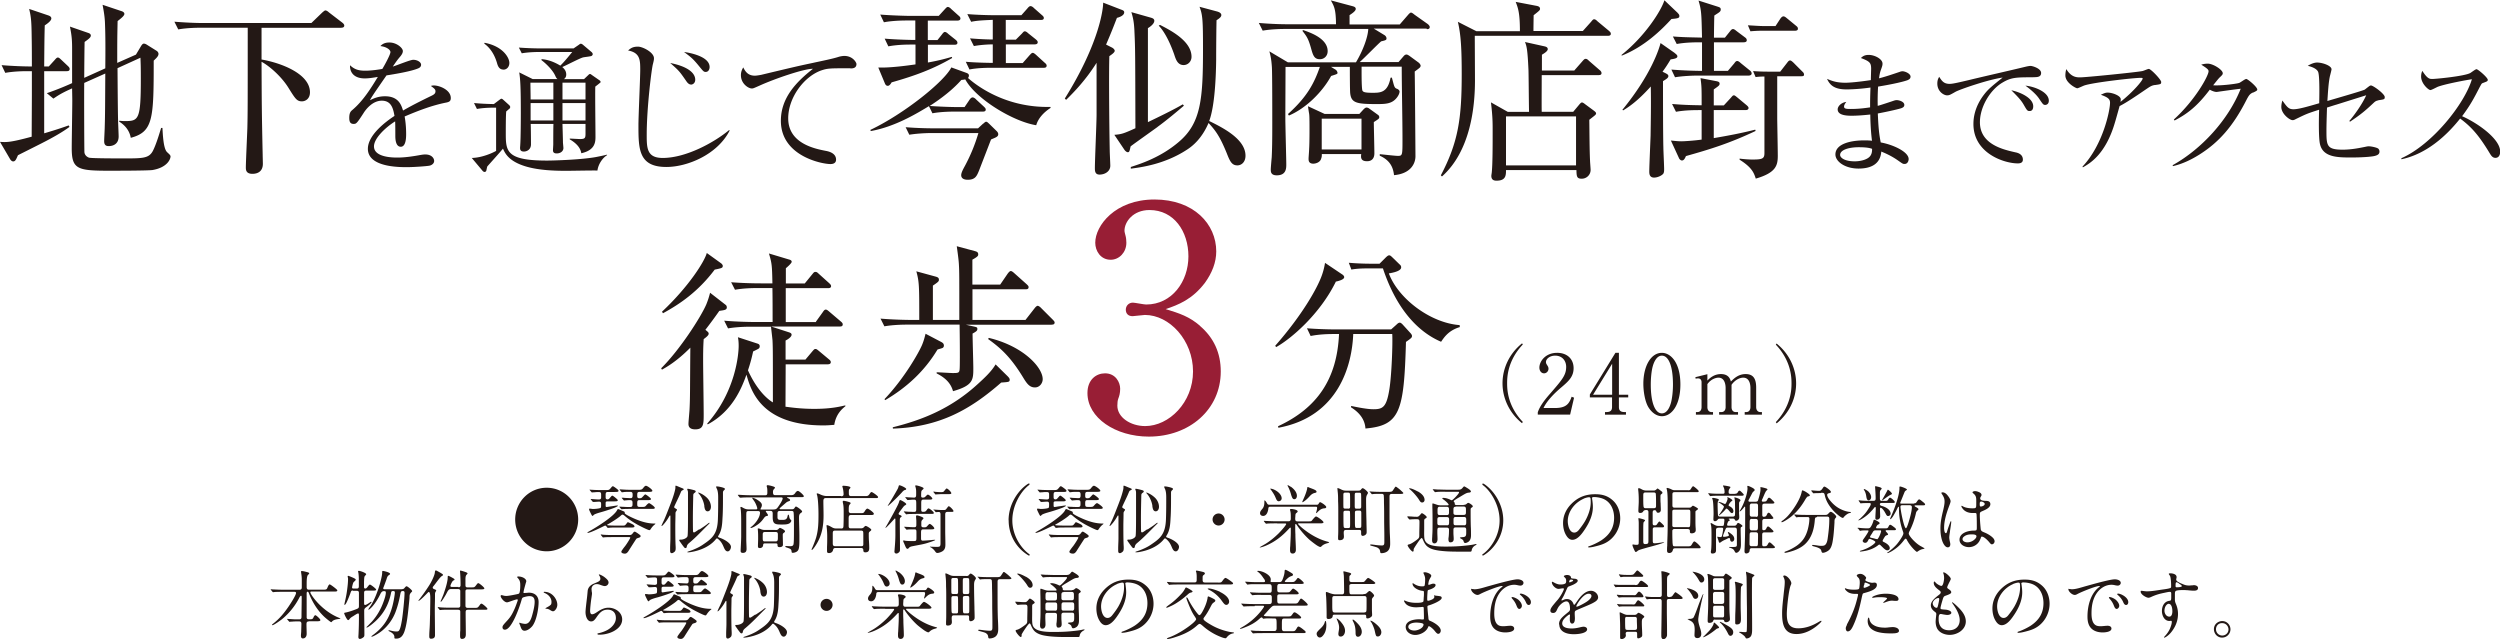 <svg id="_レイヤー_2" data-name="レイヤー_2" xmlns="http://www.w3.org/2000/svg" viewBox="0 0 265.92 67.98"><defs><style>.cls-1{fill:#231815}</style></defs><g id="_レイヤー_1-2" data-name="レイヤー_1"><path class="cls-1" d="M7.1 7.57H4.7v6.61c1.66-.49 2.13-.68 2.61-.84l.08.16c-.72.53-1.68 1.09-2.96 1.74-.84.43-1.91.96-2.52 1.27-.19.43-.27.66-.51.66-.14 0-.27-.14-.33-.25L0 15.09c.7.04 1.05.08 3.37-.55 0-.7.02-3.82.02-4.45V7.57h-.41c-.37 0-1.42 0-2.42.18l-.39-.82c1.21.1 2.44.14 3.22.14 0-1.03 0-2.05-.02-3.08-.02-1.72-.06-2.18-.27-3.04l2.07.7c.1.04.29.12.29.31 0 .25-.41.55-.7.74-.04 1.44-.04 2.13-.06 4.37h.49l.62-.68c.18-.21.25-.27.35-.27.12 0 .25.14.35.23l.72.68c.1.1.18.18.18.31 0 .21-.18.23-.31.23zm9.17 10.51c-.47.08-4.1.08-4.68.08-3.37 0-3.96-.17-3.96-2.4 0-.8.06-4.33.06-5.05 0-.21-.02-1.13-.02-1.31-.82.37-1.27.59-1.99 1.09l-.7-.58c1.11-.37 2.38-.92 2.69-1.07V5.21c0-.96-.04-1.42-.23-2.38l1.91.66c.14.04.31.12.31.29 0 .18-.16.33-.66.68-.02.62-.04 3.28-.04 3.82l2.24-1.01c.02-2.05.02-3.51-.04-4.95-.04-.76-.19-1.48-.25-1.81l1.97.66c.21.06.35.16.35.31 0 .18-.29.43-.72.76-.04 1.85-.04 2.11-.04 4.45l1.99-.88.49-.82c.1-.17.21-.35.35-.35s.27.08.39.16l.96.6c.08.04.21.18.21.33 0 .25-.23.45-.51.72 0 6.16-.04 7.57-2.44 8.21-.18-1.03-.94-1.54-1.23-1.72v-.1c.35.04.47.04.64.04 1.44 0 1.66-.19 1.66-4.52 0-1.4-.02-1.62-.04-2.22L12.5 7.25c.02 3.02.04 4.99.06 5.54 0 .27.06 1.48.06 1.72 0 .99-.86 1.03-1.05 1.03-.29 0-.49-.1-.49-.53 0-.23.06-1.27.06-1.48.04-1.31.04-2.09.06-5.71l-2.24 1c-.02.82 0 7.12.02 7.37.02.27.23.49.49.58.27.08 3.2.08 3.59.08 2.11 0 2.75 0 3.18-.76.39-.72.82-2.24.9-2.48h.14c.04.74.1 1.95.39 2.44.12.21.47.39.47.59 0 .29-.35 1.17-1.89 1.44zM36.3 2.96h-8.48v3.37c2.03.35 5.15 1.5 5.15 3.49 0 .7-.49.96-.86.96-.53 0-.7-.27-1.44-1.46-.72-1.15-1.95-2.26-2.85-2.75.02 4.66.02 5.17.12 9.89 0 .14.02.82.02.96 0 .8-.53 1.07-1.11 1.07-.7 0-.7-.45-.7-.68 0-.59.14-3.51.16-4.17.04-1.62.04-2.52.04-10.69h-4.99c-.53 0-1.5.02-2.4.18l-.41-.82c1.05.08 2.09.14 3.16.14h11.41l1.15-1.11c.14-.12.27-.23.33-.23.12 0 .25.08.39.21l1.42 1.09c.08.06.21.18.21.31 0 .21-.21.23-.33.23zm11.16 7.95c-1.52.3-2.99.87-4.42 1.48.05.27.16.94.16 1.85 0 .33 0 1.37-.57 1.37s-.58-.9-.58-1.16c0-.24 0-1.3-.02-1.54-1.05.66-2.25 1.81-2.25 2.66 0 1.19 2.06 1.19 2.51 1.19.85 0 1.81-.16 2.4-.27.3-.05.39-.06.55-.06.68 0 .94.41.94.69s-.28.46-.49.5c-.28.06-1.68.16-2.4.16-.86 0-4.16 0-4.16-1.95 0-1.48 1.93-2.91 2.83-3.5-.14-.83-.36-1.62-1.35-1.62s-1.71.94-1.96 1.35c-.71 1.1-.77 1.12-1.04 1.12-.38 0-.46-.27-.46-.64 0-.57.17-.71.35-.86 1.12-.96 1.92-2.23 2.69-3.5-.47.08-.93.16-1.4.16-1.07 0-1.59-.58-1.56-1.4.49.46.93.58 1.62.58s1.57-.14 1.82-.19c.22-.36.86-1.52.86-1.79 0-.22-.35-.55-1.07-.64.17-.17.41-.38.96-.38.77 0 1.43.58 1.43.91 0 .22-.14.41-.25.55-.33.39-.38.46-.82 1.1.35-.09 1.85-.72 2.18-.72.38 0 .83.22.83.53 0 .22-.17.33-.33.39-.72.31-2.45.6-3.35.74-1.41 2.04-1.56 2.26-1.76 2.64.36-.17.85-.42 1.6-.42 1.45 0 1.74.94 1.92 1.52 1.07-.63 2.61-1.37 3.06-1.59.28-.14.39-.25.39-.46s-.13-.3-.49-.57c.11-.03.17-.05.33-.05.57 0 1.79.46 1.79 1.34 0 .36-.2.42-.53.49zm16.1 7.23c-.53-.02-2.84.03-3.32.03-1.21 0-2.91-.05-4.29-.46-1.85-.55-2.23-1.41-2.45-1.9-.24.31-1.43 1.62-1.67 1.9-.05.16-.08.39-.11.46-.02.05-.08.12-.17.12-.08 0-.16-.05-.22-.12l-1.15-1.37c1.12-.02 2.29-.57 2.59-.75v-4.6c-.47 0-1.27 0-2.04.14l-.31-.63c.69.06 1.16.09 2.11.11l.58-.44c.09-.06.17-.13.22-.13.06 0 .14.05.2.11l.63.57c.06.06.11.13.11.2 0 .09-.05.16-.09.19-.08.06-.24.21-.33.28-.05.31-.05 1.92-.05 2.26 0 1.95 0 2.97 4.38 2.97.69 0 3.49-.08 5.12-.36.33-.06.86-.17 1.27-.27v.06c-.46.27-.93.94-1.02 1.62zM53.54 7.4c-.47 0-.6-.42-.69-.75-.24-.79-.66-1.52-1.34-2.01l.03-.09c1.92.36 2.64 1.56 2.64 2.15 0 .38-.25.71-.64.71zm10.27 1.42c-.06.06-.41.33-.49.39-.03.75.02 4.46.02 5.31 0 .53 0 1.45-1.51 1.78-.09-.66-.66-1.15-1.23-1.48v-.08c.16 0 .93.05 1.1.05.52 0 .58-.11.58-.57v-1.04h-2.45c0 .16.05 1.68.05 1.96 0 .06.05.55.05.61 0 .28-.25.57-.72.57-.39 0-.39-.24-.39-.36 0-.08.03-.5.03-.6 0-.31 0-1.84.02-2.18h-2.42c.02.31.03 1.82.03 2.17 0 .58-.46.77-.75.77-.41 0-.41-.25-.41-.42 0-.05.02-.25.02-.3.05-.71.06-2.77.06-3.38 0-2.78-.06-3.66-.17-4.32l1.43.71h2.64c-.13-.11-.14-.14-.27-.42-.27-.55-.9-1.19-1.43-1.59v-.11c.3.03 1.01.09 2 .69.38-.36.82-.9 1.27-1.45h-3.52c-.41 0-1.16.02-1.85.14l-.31-.61c.82.06 1.62.09 2.42.09h3.4l.57-.39c.06-.05.14-.11.2-.11.08 0 .2.08.25.13l.91.77s.11.11.11.21c0 .03-.03.14-.13.19-.11.06-.77.12-.91.16-.35.09-1.85.88-2.2 1.02.14.13.42.36.42.8 0 .28-.14.41-.25.49h2.14l.44-.42c.06-.06.13-.13.2-.13.05 0 .14.06.17.09l.82.57c.08.05.13.11.13.16 0 .06-.02.09-.05.14zm-4.95-.03h-2.44c0 .44.02 1.27.02 1.79h2.42V8.79zm0 2.17h-2.42v1.85h2.42v-1.85zm3.42-2.17h-2.45v1.79h2.45V8.79zm0 2.17h-2.45v1.85h2.45v-1.85zm8.6 6.8c-2.97 0-2.97-1.92-2.97-4.48 0-.93.19-5 .19-5.83 0-1.04 0-1.84-1.29-2.08.28-.25.52-.41 1.05-.41.5 0 1.7.61 1.7 1.23 0 .14 0 .19-.11.63-.13.44-.66 4.59-.66 7.54 0 1.41.03 2.44 1.7 2.44 2.53 0 5.55-1.7 7.07-2.97l.05.06c-1.3 2.55-4.49 3.87-6.73 3.87zm2.61-8.77c-.09 0-.27-.03-.49-.36-.74-1.07-.77-1.1-1.71-1.93 1.82.36 2.66 1.04 2.66 1.78 0 .35-.25.52-.46.52zm1.57-1.34c-.2 0-.25-.06-.74-.66-.63-.77-.85-.93-1.56-1.46.41.05 2.72.42 2.72 1.6 0 .22-.11.52-.42.52zm15.39-.39c-2.15 0-2.39 0-3.06.22-1.85.63-3.55 2.89-3.55 5.11 0 2.69 2.88 3.24 4.01 3.46.5.09 1.08.33 1.08.93 0 .47-.49.47-.6.47-.91 0-5.27-.85-5.27-4.6 0-2.44 1.62-4.12 3.41-5.53-.91-.03-4.1 1.07-5.66 1.78-.68.3-.69.31-.85.31-.35 0-1.15-.5-1.15-1.41 0-.39.14-.64.25-.83.25.53.58.88 1.23.88.19 0 .52-.06.68-.09 3.55-.85 3.94-.94 5.5-1.27.91-.2 2.03-.42 2.7-.63.13-.05.44-.11.64-.11.91 0 1.29.71 1.29.86 0 .47-.44.47-.66.47zm12.16 4.11l.49-.72c.1-.16.23-.29.35-.29.14 0 .29.12.39.23l.8.74c.12.12.21.19.21.33 0 .18-.16.21-.31.21h-2.94c-.35 0-1.44 0-2.42.18l-.37-.76c-1.33.8-3.59 2.18-6.18 2.65l-.06-.12c3.59-1.7 7.88-5.15 8.62-6.65l1.6.58c.12.04.27.12.27.27 0 .08-.02.21-.1.27.8.72 3.94 3.2 8.76 3.08l.04.1c-.8.51-1.35 1.17-1.54 1.85-2.44-.39-6.42-2.79-7.55-4.88-.16.04-.21.04-.41.06-.39.43-1.31 1.44-3.37 2.77 1.72.12 2.98.12 3.04.12h.68zm-5.25-6.63h-.45c-.35 0-1.42 0-2.42.19l-.39-.82c1.46.12 2.89.14 3.26.14V2.18h-.92c-.19 0-1.46 0-2.42.19l-.39-.82c1.54.12 3.08.14 3.14.14h3.08l.64-.7c.1-.1.21-.25.33-.25s.27.12.35.21l.78.7c.1.08.21.18.21.31 0 .18-.16.23-.31.23h-3.16v2.07h1.03l.47-.59c.06-.08.19-.27.31-.27.14 0 .27.12.39.23l.74.59c.1.08.21.18.21.33 0 .18-.16.21-.31.21H98.7v1.89c1.27-.23 1.95-.43 2.54-.6l.04.12c-2.01 1.17-3.96 1.89-6.44 2.59-.1.17-.23.37-.41.37-.16 0-.25-.12-.31-.27l-.7-1.68c1.29.06 3.41-.25 3.96-.33V4.76zm7.22 8.42c.12-.1.21-.21.31-.21.12 0 .19.1.29.18l.84.82c.1.1.16.21.16.33 0 .27-.29.35-.76.55-.04.08-.16.41-1.29 3.33-.23.55-.39.96-1.19.96-.12 0-.7 0-.7-.49 0-.27.23-.68.41-1.01.6-1.13 1.05-2.22 1.42-3.47h-4.93c-.37 0-1.42.02-2.42.18l-.39-.8c1.5.12 2.81.12 3.14.12h4.56l.55-.51zm2.4-11.05v2.11h1.07l.62-.62c.12-.12.21-.27.33-.27.14 0 .27.12.37.21l.8.64c.06.06.21.16.21.31 0 .21-.21.23-.33.23h-3.06v1.99h1.79l.72-.82c.12-.12.23-.27.35-.27.1 0 .25.12.37.23l.9.82c.1.08.21.18.21.31 0 .21-.18.23-.31.23h-5.48c-.49 0-1.5 0-2.42.18l-.39-.82c.47.04 1.29.1 2.87.12V4.72c-.23 0-1.15.02-2.01.18l-.41-.82c1.15.1 2.07.12 2.42.12V2.11c-.76.04-1.64.06-2.3.21l-.41-.82c.99.08 2.16.12 3.16.12h2.59l.64-.72c.08-.1.21-.25.33-.25s.27.1.37.21l.84.74c.1.08.21.18.21.31 0 .21-.21.21-.31.21h-3.71zm11.82-.2c-.33.86-.66 1.7-1.15 2.83l.57.29c.23.1.35.27.35.37 0 .18-.31.39-.57.57-.06 1.44-.02 7.1.04 10.06 0 .27.06 1.38.06 1.6 0 .58-.55.94-1.15.94-.49 0-.49-.43-.49-.68 0-.9.18-4.82.18-5.71v-5.5c-1.15 1.83-2.4 3.12-3.24 3.94l-.14-.14c3.78-6.05 4.1-9.73 4.08-10.2l1.91.74c.23.08.33.14.33.29 0 .35-.53.53-.78.59zm4.33 11.59c-2.4 1.72-2.67 1.91-2.87 2.07-.12.55-.14.62-.31.62-.08 0-.25-.1-.37-.29l-1.05-1.56c.76-.06.96-.12 2.24-.7-.02-8.29-.02-8.46-.1-10.22-.04-1.15-.18-1.62-.33-2.13l2.01.57c.21.06.43.12.43.35 0 .35-.53.7-.68.78v10c1.25-.6 2.71-1.31 3.71-1.89l.12.14c-.62.53-1.79 1.52-2.81 2.26zm8.48 4.09c-.6 0-.8-.47-1.13-1.31-.72-1.76-1.17-2.38-1.93-3.2-.43 1-1.13 2.09-2.28 2.83-2.4 1.58-4.95 1.89-5.99 2.03v-.18c.94-.31 3.14-.98 5.11-2.67 2.36-1.99 2.57-4.56 2.57-9.85 0-3.08-.04-3.67-.37-4.52l1.83.49c.31.08.49.21.49.39s-.16.33-.51.55c-.02.7-.04 2.81-.04 4.21-.02 1.76-.14 4.9-.74 6.51 1.42.7 3.86 1.91 3.86 3.69 0 .7-.45 1.03-.86 1.03zM125.9 6.92c-.66 0-.84-.64-1.01-1.15-.04-.1-.7-2.09-1.64-3.04l.14-.08c1.15.59 3.35 1.72 3.35 3.39 0 .51-.39.88-.84.88zm25.84-3.88h-5.62l1.15.7c.16.1.21.27.21.33 0 .18-.06.21-.57.33-.35.29-1.89 1.87-2.28 2.2h4.13l.57-.66c.08-.08.16-.14.27-.14s.18.06.29.12l1.01.74c.1.08.21.23.21.33 0 .08-.04.14-.1.21-.08.08-.37.29-.53.41.02.59.08 8.68.08 9.01 0 .74-.47 1.85-2.28 2.01-.1-.9-.47-1.6-1.52-2.07v-.16c.29.02 1.62.18 1.93.18.49 0 .49-.08.49-1.79 0-2.13-.08-5.56-.08-7.7h-4.27v.66c0 .27 0 1.76.1 1.91.08.1.16.21 1.03.21s1.64 0 1.95-1.6l.14-.02c.25.92.25 1.09.53 1.19.19.06.29.21.29.29 0 .18-.12.45-.31.68-.51.64-1.19.66-2.13.66-2.13 0-2.69-.12-2.81-1.13-.04-.31-.04-2.59-.04-2.83h-2.01l.51.31c.12.08.19.27.19.33 0 .12-.08.14-.68.33-.96 1.76-2.73 3.47-4.49 4.21l-.1-.16c2.09-1.87 2.81-3.35 3.39-5.01h-3.65c0 .53-.02 4.62-.02 5.5 0 .76.1 4.33.1 4.86 0 .41 0 1.17-1.01 1.17-.64 0-.64-.39-.64-.62 0-.18.08-1.09.1-1.29.04-.84.06-1.66.06-3.63 0-1.05 0-5.21-.04-5.95-.06-.92-.16-1.29-.27-1.7l1.97 1.17h7.24c.68-1.13 1.27-2.61 1.31-3.55h-8.83c-.47 0-1.5.02-2.4.18l-.41-.82c1.62.14 2.79.14 3.16.14h5.05c-.02-1.6-.19-1.89-.55-2.54l2.32.62c.14.04.33.1.33.29 0 .23-.43.51-.66.66v.99h5.34l.86-.99c.12-.14.25-.27.33-.27.1 0 .23.1.39.23l1.4.99c.1.08.21.21.21.31 0 .23-.21.23-.31.23zM140.39 6.3c-.62 0-.74-.45-.96-1.25-.27-.92-.41-1.15-.9-1.77l.08-.08c.66.23 2.61.86 2.61 2.24 0 .55-.41.86-.82.86zm5.74 6.69c0 .47.06 2.79.06 3.32s-.27.84-.78.84c-.7 0-.66-.43-.62-.76h-4.19c0 .21 0 .29-.08.51-.12.39-.6.51-.82.51-.51 0-.51-.35-.51-.53 0-.14.06-.86.06-1.03.02-.29.04-.96.04-2.09 0-1.38-.02-1.48-.04-1.66-.04-.21-.1-.62-.12-.8l1.77.82h3.69l.45-.49c.1-.1.21-.19.31-.19s.21.04.31.12l.86.62c.08.06.19.12.19.29 0 .14-.06.18-.57.51zm-1.31-.37h-4.23v3.28h4.23v-3.28zm16.85-9.32c0-1.89-.19-2.44-.45-3.1l2.26.43c.16.04.33.1.33.31 0 .14-.06.19-.68.68 0 .08-.02 1.17-.02 1.68h5.25l.88-.98c.1-.12.21-.27.31-.27.16 0 .25.1.39.23l1.19.99c.1.1.21.16.21.33 0 .18-.18.21-.31.21h-14.16c0 .76.02 4.08.02 4.76 0 2.79-.47 7.49-3.51 10.2l-.12-.12c1.85-3.53 2.22-6.01 2.22-10.77 0-2.59-.08-4.19-.41-5.56l1.97 1h4.64zm5.79 4.19l.86-.98c.14-.16.23-.25.33-.25.16 0 .23.08.39.23l1.13.98c.08.06.18.17.18.31 0 .18-.16.21-.31.21h-6.05c0 .62-.02 3.49 0 3.9h3.35l.62-.74c.12-.14.21-.25.31-.25s.23.1.37.21l.84.62c.19.14.29.23.29.33 0 .14-.08.18-.72.68.02 1.27.02 3.16.08 4.37 0 .14.06.82.06.96 0 .55-.45.94-.94.94-.53 0-.55-.23-.57-.92h-7.49c0 .57-.02 1.13-1.01 1.13-.21 0-.55-.04-.55-.51 0-.06.02-.18.04-.31.1-.88.1-2.96.1-4.39 0-1 0-1.6-.18-3.12l1.79 1.01h2.26c-.02-.7-.04-3.82-.06-4.45-.1-2.3-.21-2.57-.37-2.98l2.03.45c.19.04.39.1.39.31s-.35.43-.62.59V7.5h3.47zm-7.27 4.89v5.21h7.45v-5.21h-7.45zm18.26-11c.1.1.18.18.18.33 0 .21-.14.25-.84.31-1.07 1.17-2.87 2.94-5.29 3.9l-.02-.08c2.57-2.05 4.25-4.78 4.56-5.81l1.42 1.35zm-.32 4.26c.16.12.29.23.29.35 0 .18-.18.25-.72.33-.29.49-.53.86-.86 1.31.53.25.62.31.62.47 0 .18-.21.31-.57.53 0 1.38 0 5.71.04 7.08 0 .31.08 1.91.08 2.26 0 .17 0 .35-.08.49-.12.18-.57.43-.99.43-.51 0-.51-.45-.51-.66 0-.51.12-3.2.14-3.8.02-1.44.06-3.47.02-5.23-1.42 1.58-2.4 2.22-2.94 2.54l-.08-.06c3.08-3.76 3.92-6.53 4.06-7.1l1.5 1.05zm-.27 5.42c1.42.12 2.18.12 3.14.14 0-1.81 0-1.99-.12-2.89l1.72.33c.19.04.31.1.31.25 0 .18-.06.23-.62.62v1.7h1.07l.74-.8c.16-.18.21-.27.33-.27.1 0 .18.08.37.23l.96.8c.12.1.23.21.23.31 0 .18-.16.23-.33.23h-3.37v2.98c1.48-.25 2.96-.53 4.41-.9l.04.14c-2.77 1.31-4.84 1.95-7.41 2.67-.12.29-.23.47-.43.47-.12 0-.27-.14-.31-.25l-.86-1.87c.29.02.7.08 1.09.08.33 0 1.29-.06 2.18-.18v-3.14c-.78 0-1.72 0-2.73.18l-.41-.82zM183.48 4l.53-.66c.12-.16.21-.25.33-.25.1 0 .21.08.37.21l.88.66c.14.1.21.18.21.33 0 .16-.16.21-.33.21h-3.16v3.04h1.48l.68-.8c.06-.08.16-.25.31-.25.12 0 .25.1.39.23l.94.76c.14.1.21.23.21.33 0 .18-.18.23-.33.23h-5.4c-.53 0-1.6.04-2.42.18l-.39-.82c1.46.12 2.89.14 3.26.14V4.5c-.72 0-1.7 0-2.69.18l-.41-.8c1.15.08 1.35.08 3.1.12-.06-2.59-.06-2.87-.37-3.94l2.01.64c.25.08.35.12.35.31 0 .23-.14.29-.68.64-.02.39-.04 2.03-.04 2.36h1.17zm5.56 4.13v4.47c0 .33.06 3.35.06 3.96 0 1.03-.18 1.81-2.34 2.44-.19-.57-.37-1.17-1.72-2.01v-.12c.43.06 1.01.1 1.35.1 1.05 0 1.29-.08 1.29-.68V8.14c-.12 0-.53 0-.94.06l-.27-.64c.49.04 1.05.06 1.56.06h1.33l.7-.9c.14-.18.21-.29.35-.29.12 0 .31.18.55.43l.72.72c.12.12.21.18.21.37 0 .16-.16.16-.33.16h-2.52zm-.18-5.36l.51-.78c.08-.12.21-.25.33-.25.14 0 .27.12.43.25l.9.74c.12.1.21.16.21.33 0 .18-.18.21-.33.21h-3.61c-.21 0-.72.02-1.11.06l-.27-.64c.72.04 1.29.08 1.56.08h1.38zm14.11 5.73c-.37.16-1.6.45-3.2.71-.04.55-.06 1.47-.04 2.05.28-.07 1.51-.48 1.77-.57.1-.03.17-.04.25-.04.25 0 .81.16.81.51 0 .21-.16.28-.3.34-.17.07-1.29.34-2.52.57.06 1.44.13 2.19.31 3.08 1.33.24 2.97 1 2.97 1.77 0 .18-.1.52-.44.52-.17 0-.21-.03-.69-.37-.78-.55-1.5-.83-1.78-.95-.1 1.33-1.09 1.81-2.42 1.81-1.46 0-2.46-.76-2.46-1.5 0-1.15 1.67-1.5 3.07-1.5.35 0 .58.01.82.04-.16-1.22-.18-2.57-.18-2.79-.65.07-1.34.13-2.01.13-.79 0-1.46-.14-1.46-.68 0-.3.35-.72.92-.79-.14.18-.24.33-.24.5 0 .24.28.25.72.25.98 0 1.73-.13 2.05-.17 0-.71 0-.96.04-2.11-1.16.17-2.18.2-2.53.2-1.17 0-1.74-.34-2.09-1.12.51.21.98.41 1.97.41.35 0 1.3-.07 2.69-.28 0-.2.03-1.1.03-1.2 0-.64-.14-.79-1.09-1.15.16-.14.34-.33.83-.33.66 0 1.47.45 1.47.92 0 .17-.01.23-.2.75-.11.33-.14.62-.17.82.65-.16 1.47-.44 2.21-.69a.82.82 0 01.28-.06c.28 0 .86.25.86.57 0 .14-.07.27-.25.34zm-5.26 7.16c-1.05 0-1.98.28-1.98.82 0 .28.44.68 1.56.68.45 0 1.02-.1 1.39-.34.45-.28.45-.74.45-.99-.2-.07-.51-.17-1.41-.17zm18.58-7.44c-1.81 0-2.35 0-3.3.57-1.32.78-2.39 2.6-2.39 4.21 0 2.36 2.49 2.91 3.76 3.2.21.04.81.17.81.78 0 .37-.35.4-.54.4-1.46 0-4.72-1.08-4.72-4.19 0-.61.11-1.82 1.16-3.17.4-.51.74-.81 1.95-1.77-1.5.2-4.53 1.25-5.01 1.51-.61.35-.68.38-.91.38-.35 0-1.03-.42-1.03-1.25 0-.37.1-.55.2-.72.27.42.48.75 1.1.75.28 0 .65-.07 2.08-.41 1.68-.41 4.4-1.02 6.08-1.43.14-.03.34-.07.45-.07.21 0 1.13.27 1.13.75 0 .45-.44.45-.83.45zm-.4 3.59c-.24 0-.28-.06-.62-.65-.28-.5-.65-.88-1.33-1.56.95.2 2.33.82 2.33 1.71 0 .24-.08.5-.38.5zm1.66-.65c-.21 0-.25-.07-.67-.69-.34-.5-.98-1.02-1.44-1.36.91.08 2.49.66 2.49 1.6 0 .4-.3.45-.38.45zm11.66-2.12c-.37.06-.5.16-1.02.51-.89.61-2.04 1.39-2.73 1.73-.08.27-.42 1.51-.5 1.75-.99 3.41-2.7 4.37-3.41 4.77l-.04-.08c2.18-2.31 2.93-5.97 2.93-6.79 0-.41-.24-.58-.98-.85.35-.16.5-.23.72-.23.52 0 1.4.33 1.4.71 0 .08-.01.21-.03.28 1.41-1.12 2.36-2.29 2.36-2.48 0-.04-.01-.08-.2-.08-.74 0-5.01.48-6 .81-.13.04-.65.3-.76.3-.14 0-1.26-.58-1.26-1.36 0-.24.03-.45.1-.68.52.88 1.13.88 1.46.88.62 0 5.98-.54 6.62-.67.11-.01.59-.23.69-.23.23 0 1.32 1.15 1.32 1.39s-.06.24-.68.33zm10.46.79c-.33.14-.45.27-.76.88-1.36 2.65-2.84 4.41-5.01 5.76-.75.47-1.71.96-2.77 1.2l-.03-.1c3.08-1.71 5.94-4.84 7.24-8.13-.58.06-1.54.2-2.12.28-.1.01-.38.06-.45.06-.14 0-.4-.06-.72-.24-1.32 1.74-2.35 2.55-3.75 3.28l-.07-.11c2.32-2.12 3.69-4.67 3.69-5.12 0-.14-.03-.25-.78-.71.34-.11.65-.11.69-.11.57 0 1.6.65 1.6 1.02 0 .13-.06.2-.33.45-.14.13-.51.61-.69.83.64.07 2.4-.13 2.77-.25.13-.04.61-.42.75-.42.16 0 1.17.85 1.17 1.12 0 .1-.04.14-.44.33zm13.3.85c-.21.03-.33.11-.48.25-.88.83-1.39 1.26-2.52 2.01l-.08-.07c.51-.59 1.39-1.8 1.8-2.74-.5.16-2.83.89-3.18 1-.16.04-.85.27-.99.31-.04 1.13-.06 1.97-.06 2.4 0 1.63 0 2.08 1.73 2.08.96 0 1.88-.2 2.38-.3.18-.04.28-.06.4-.06.25 0 .86.13 1 .25.07.07.13.17.13.31 0 .25-.16.37-.45.45-.34.11-1.5.18-2.52.18-1.44 0-3.01 0-3.35-1.39-.17-.65-.13-2.84-.1-3.69-1.29.41-1.4.47-2.45.98-.18.1-.27.13-.37.13-.31 0-1.2-.67-1.2-1.4 0-.27.06-.5.11-.69.52.72.67.93 1.19.93s1.46-.27 2.73-.64c.01-.57.07-3.01-.13-3.37-.07-.13-.28-.42-1.09-.61.44-.27.78-.35.99-.35.57 0 1.54.33 1.54.72 0 .08-.13.57-.14.61-.18.65-.25 2.02-.3 2.76.42-.13 3.82-1.1 3.99-1.22.07-.06.38-.3.45-.35.06-.04.11-.08.2-.08.23 0 1.46.89 1.46 1.23 0 .24-.04.25-.68.34zm12.46 6.11c-.3 0-.45-.24-.58-.45-1.13-1.87-1.91-2.8-3.17-3.73-2.52 3.17-4.92 4.06-6.25 4.33v-.11c3.27-1.44 6.72-5.77 7.5-8.4-.54.07-2.89.51-3.65.81-.13.06-.65.34-.76.34-.21 0-.99-.69-.99-1.43 0-.28.06-.47.13-.61.54.85.78.86 1.06.86.4 0 3.47-.3 4.05-.64.1-.06.54-.4.65-.4.16 0 1.2.89 1.2 1.13 0 .16-.1.18-.55.35-.1.04-.11.07-.3.41-.62 1.2-.98 1.9-1.88 3.11 1.7.75 4.05 2.43 4.05 3.76 0 .38-.16.67-.5.67zM70.34 39.16c1.97-1.95 4.23-5.46 4.8-6.81.16-.41.25-.66.39-1.21l1.66 1.29c.08.06.12.16.12.27 0 .29-.33.29-.8.37a50.5 50.5 0 01-1.48 2.01c.25.21.35.27.35.41 0 .12-.08.25-.53.58-.06.88-.06 1.68-.06 2.32 0 .88.06 4.84.06 5.64 0 1.07 0 1.64-.9 1.64-.37 0-.72-.12-.72-.57 0-.27.12-1.44.12-1.66.06-1.25.04-1.79.08-6.46-1.48 1.5-2.61 2.11-3.02 2.34l-.08-.14zm.08-6.01c2.87-2.69 4.54-5.38 4.76-6.24l1.54 1.11s.16.14.16.25c0 .23-.08.25-.86.41-1.79 2.38-3.76 3.69-5.5 4.64l-.1-.16zm16.36 1.08l.74-1.03c.16-.25.25-.27.31-.27.12 0 .21.08.39.23l1.21 1.03c.12.1.21.19.21.31 0 .21-.16.23-.31.23h-7.31l1.91.62c.12.04.27.1.27.25 0 .27-.49.55-.64.62v2.03h2.11l.74-.88c.16-.18.21-.25.33-.25.1 0 .16.04.39.23l1.03.86c.1.08.21.17.21.31 0 .18-.16.23-.31.23h-4.49c0 .29-.02 4.41-.02 4.51.47.06 1.58.23 3.06.23 1.89 0 2.83-.27 3.3-.37l.02.08c-.33.27-1.01.82-1.19 1.99-.33.02-.68.06-1.17.06-6.61 0-7.7-3.71-8.17-5.4-.51 1.42-1.48 3.88-4.12 5.29l-.06-.08c3.04-3.43 3.35-7.41 3.35-8.27 0-.47-.04-.72-.08-.92l2.09.68c.12.04.23.1.23.29 0 .1-.04.17-.1.23-.08.06-.51.27-.6.31-.21.96-.37 1.46-.55 2.01.9 2.01 2.01 3.04 2.65 3.41 0-5.4 0-5.75-.04-6.59-.02-.25-.14-1.25-.16-1.46h-2.15c-.51 0-1.5.02-2.42.18l-.41-.82c1.42.12 2.87.14 3.16.14h1.99c0-1.21 0-2.5-.02-3.61h-1.58c-.37 0-1.42 0-2.4.18l-.41-.8c1.27.1 2.54.12 3.16.12h1.23c-.04-1.97-.06-2.13-.37-3.18l2.13.64c.16.04.29.1.29.25s-.51.59-.62.68v1.62h2.01l.8-.98c.12-.14.18-.25.33-.25s.21.06.37.21l1.09.98c.1.1.21.18.21.33 0 .18-.18.21-.31.21h-4.51v3.61h3.24zm25.1.31h-9.15l.72.16c.43.1.51.1.51.29 0 .16-.06.25-.51.49 0 .58.08 3.16.08 3.67 0 1.23 0 1.85-2.16 2.46-.23-.86-.84-1.44-1.74-1.89v-.12c.27 0 1.46.08 1.7.08.74 0 .74-.02.76-.76.02-.96 0-3.3-.02-4.39h-5.58c-.51 0-1.5.02-2.42.18l-.41-.82c1.4.12 2.85.14 3.16.14h.96c0-3.63 0-4.02-.31-5.17l2.01.55c.31.08.39.16.39.35 0 .16-.06.23-.64.62v3.65h2.81c0-4.62 0-5.13-.04-5.83-.02-.45-.08-.92-.23-2.01l1.89.51c.23.06.39.12.39.35 0 .14 0 .23-.62.57v2.65h2.96l.8-1.17c.08-.1.21-.27.33-.27.1 0 .25.12.37.23l1.31 1.17c.12.12.21.19.21.31 0 .21-.16.23-.31.23h-5.66v3.26h5.64l.96-1.23c.12-.16.25-.27.33-.27.1 0 .25.1.37.23l1.23 1.23c.14.14.21.23.21.31 0 .21-.16.23-.31.23zm-11.65 2.48c-.08.04-.33.1-.51.16-1.38 2.3-3.28 4.04-5.56 5.38l-.08-.1c2.2-2.32 3.69-5.05 3.98-5.73.16-.37.27-.74.39-1.23l1.6.84c.19.1.35.18.35.43 0 .1-.06.21-.16.25zm6.28 3.66c-3.28 2.87-6.53 4.74-11.53 4.91l-.02-.14c3.06-.76 6.18-1.95 9.11-4.66.68-.62 1.4-1.29 1.83-2.03l1.25 1.23c.16.16.25.27.25.39 0 .25-.08.25-.88.31zm3.57.53c-.59 0-.88-.45-1.27-1.09-1.29-2.11-2.34-3.08-3.71-4.06l.08-.12c3.67.88 5.73 3.14 5.73 4.39 0 .43-.33.88-.82.88z"/><path d="M127.62 34.65c1.51 1.28 2.23 2.92 2.23 4.86 0 4.04-3.32 6.93-7.65 6.93-3.55 0-6.53-2-6.53-4.63 0-1.45.95-2.1 1.87-2.1 1.12 0 1.61.95 1.61 1.64 0 .49-.1.79-.2 1.05-.07.2-.1.43-.1.75 0 1.25 1.41 2.17 2.96 2.17 2.53 0 5.09-2.5 5.09-5.81s-2.5-6.01-5.12-6.01c-.2 0-1.12.13-1.31.13-.49 0-.72-.3-.72-.69 0-.43.33-.75.75-.75.2 0 1.18.2 1.41.2 2.76 0 4.5-2.46 4.5-5.12s-1.54-4.93-4.14-4.93c-1.74 0-2.66 1.25-2.66 2.2 0 .16.07.33.1.49.07.23.1.56.1.79 0 1.02-.76 1.81-1.67 1.81-1.08 0-1.64-.95-1.64-1.81 0-1.81 2.1-4.6 6.3-4.6s6.57 2.63 6.57 5.52c0 1.15-.43 2.27-1.21 3.35-1.35 1.77-2.82 2.33-4.17 2.79 1.51.46 2.5.79 3.65 1.77z" fill="#981e35"/><path class="cls-1" d="M142.1 29.94c-1.7 3.49-4.8 6.12-6.36 6.98l-.1-.14c2.87-3.26 4.49-6.14 4.97-7.51.18-.51.27-.92.33-1.31l1.77 1.19c.1.06.27.18.27.33 0 .25-.53.39-.86.47zm7.45 6.43c-.21 7.39-.62 8.89-4.31 9.21-.08-1.29-1.09-1.97-1.54-2.26l.02-.14c.86.18 1.74.35 2.38.35.99 0 1.38-.23 1.68-2.09.25-1.52.37-4.95.31-5.91h-4.15c-.12 3.22-1.5 8.78-7.96 9.97l-.04-.16c4.17-1.93 6.28-5.03 6.49-9.81h-.6c-.51 0-1.5.02-2.42.21l-.39-.82c1.27.1 2.52.12 3.14.12h5.81l.55-.49c.12-.12.25-.23.37-.23.1 0 .21.1.29.18l.82.9c.1.1.19.23.19.33 0 .18-.06.23-.64.64zm3.73-.02c-2.2-.94-4.64-3.16-6.18-7.8h-1.64c-1.03 0-1.44.08-1.72.12l-.27-.72c.92.08 1.83.1 2.24.1h1.03l.66-.66c.19-.18.27-.23.37-.23.12 0 .21.1.35.23l.76.74c.12.1.16.18.16.31 0 .41-.94.58-1.31.64.98 2.65 4.39 5.27 7.53 5.5l.02.21c-1.15.35-1.62 1.01-1.99 1.56zm8.62 8.67c-1.37-1.1-2.08-2.68-2.08-4.25s.71-3.15 2.08-4.25l.08.12c-1.63 1.73-1.67 3.48-1.67 4.12s.03 2.4 1.67 4.12l-.08.12zm5.12-.92h-3.45v-.24c.18-.55.59-1.17 1.29-1.96 1.29-1.49 1.73-1.99 1.73-2.87 0-.66-.42-1.2-1.17-1.2-.61 0-.98.37-.98.68 0 .03 0 .14.09.27.11.18.18.27.18.44 0 .26-.21.49-.47.49-.31 0-.5-.29-.5-.61 0-.64.62-1.57 1.89-1.57 1.09 0 1.75.68 1.75 1.63 0 .89-.51 1.37-1.3 2.04-.3.25-1.46 1.24-1.9 2.2h1.21c1.23 0 1.52-.47 1.78-1.2l.26.1-.42 1.8zm4.82-6.57h.36v4.46h.99v.28h-.99v1.02c0 .39.19.54.61.54h.14v.28h-2.23v-.28h.14c.41 0 .61-.14.61-.54v-1.02h-2.36v-.31l2.72-4.43zm-.36 1.16l-2.03 3.3h2.03v-3.3zm5.3 5.58c-.61 0-1.11-.42-1.44-.95-.37-.61-.54-1.68-.54-2.5 0-1.87.8-3.29 1.97-3.29.9 0 1.97.97 1.97 3.37 0 2.15-.9 3.37-1.97 3.37zm-.99-5.27c-.12.44-.2 1.18-.2 1.9 0 1.96.47 3.07 1.18 3.07.61 0 .88-.81.97-1.14.12-.45.21-1.19.21-1.93 0-2-.48-3.07-1.18-3.07-.62 0-.9.86-.98 1.17zm5.82.79v.69c.24-.24.69-.69 1.45-.69.82 0 .98.54 1.05.79.3-.29.78-.79 1.57-.79s1.12.46 1.12 1.44v2.07c0 .33.18.53.44.53h.17v.28h-1.83v-.28h.16c.31 0 .45-.24.45-.53v-2.02c0-.25-.04-1.11-.77-1.11-.25 0-.8.14-1.24.76v2.37c0 .37.2.53.44.53h.25v.28h-2.01v-.28h.25c.24 0 .44-.17.44-.53v-2.02c0-.18-.02-1.11-.76-1.11-.21 0-.77.11-1.18.69v2.44c0 .37.21.53.44.53h.16v.28h-1.82v-.28h.16c.26 0 .44-.18.44-.53v-2.64c0-.27-.15-.41-.36-.41-.1 0-.18 0-.26.04l-.04-.17 1.29-.32zm7.36 5.23l-.08-.12c1.63-1.73 1.67-3.48 1.67-4.12s-.04-2.4-1.67-4.12l.08-.12c1.37 1.1 2.08 2.68 2.08 4.25s-.71 3.15-2.08 4.25zM61.5 55.26c0 1.86-1.49 3.38-3.35 3.38s-3.35-1.52-3.35-3.38 1.49-3.38 3.35-3.38 3.35 1.52 3.35 3.38zm.97 1.39s.07-.06.17-.12c.69-.37 2.69-1.61 3-2.27.03-.06.06-.11.11-.11.04 0 .16.05.33.13l.21.09c.06.02.16.06.16.13v.08c0 .14 1.04.6 1.2.66.66.27 1.28.45 2 .45.02 0 .07 0 .07.03l-.06.06c-.19.14-.33.32-.47.53-.03.05-.06.08-.12.08-.15 0-1.1-.49-1.29-.6-.47-.26-.91-.56-1.32-.91-.09-.08-.17-.14-.25-.14-.06 0-.14.07-.21.14-.32.28-1.02.71-1.31.87-.03.02-.11.05-.11.07 0 .05.08.06.12.06.23.02.67.03 1.18.03h.2c.25 0 .36 0 .42-.06.06-.05.12-.12.21-.25.02-.03.05-.05.09-.05s.38.16.51.23c.08.04.18.14.18.21 0 .1-.14.12-.26.12h-1.39c-.23 0-.83 0-.95.02s-.21.02-.23.02c-.03 0-.05-.02-.07-.05l-.1-.13s-.06-.06-.09-.06c-.04 0-.06 0-.1.02-.32.16-1.51.75-1.76.75-.04 0-.07 0-.07-.03zm.38-2.02c-.06-.13-.19-.37-.19-.45 0-.04.02-.08.06-.08.06 0 .13.02.18.02.06 0 .1.02.16.02.2 0 .58-.03.76-.09.11-.03.12-.08.12-.4 0-.2-.03-.29-.22-.29-.08 0-.29.02-.49.03h-.14c-.02 0-.04 0-.07-.05l-.15-.18s-.04-.05-.04-.06c0-.02.02-.02.03-.02.1 0 .63.05.83.05.17 0 .25-.06.25-.21v-.29c0-.2-.02-.29-.25-.29-.12 0-.27 0-.41.02-.12 0-.23.02-.31.02-.03 0-.04 0-.07-.05l-.15-.17-.04-.06c0-.02.02-.02.03-.02.03 0 .15.02.26.02.25.02.71.03 1.07.03h.31c.24 0 .34 0 .43-.06.06-.04.14-.13.25-.27.04-.05.1-.08.13-.08.06 0 .3.18.39.25.08.06.21.17.21.23 0 .12-.1.13-.43.13h-.67c-.22 0-.26.06-.27.27v.29c0 .16.06.23.2.23.07 0 .13-.02.2-.1l.22-.25s.06-.05.09-.05c.07 0 .37.25.48.35.04.03.1.11.1.14 0 .12-.16.12-.42.12h-.65c-.14 0-.21.03-.22.15v.32c0 .07.02.13.11.13.04 0 .36-.06.62-.09.21-.03.42-.07.5-.07.02 0 .08 0 .08.03s-.12.1-.32.19c-.44.18-1.2.41-1.38.46-.35.1-.78.22-.88.33-.08.08-.1.1-.13.1-.05 0-.15-.21-.18-.27zm3.24 4.07c0-.06.02-.1.12-.24.09-.13.18-.25.28-.37.23-.31.55-.83.55-.9 0-.06-.08-.06-.13-.06h-1.58c-.24 0-.88 0-.97.02-.11 0-.18.02-.21.02s-.04-.02-.07-.06l-.15-.18s-.03-.05-.03-.06c0-.02.02-.02.02-.02.04 0 .1 0 .16.02.41.04.85.04 1.29.04h1.59c.17 0 .25-.05.37-.22.05-.06.1-.14.19-.14.06 0 .37.21.52.33.06.05.1.08.1.14 0 .12-.12.16-.29.21-.06.02-.12.04-.16.08-.04.04-.75 1.16-.85 1.32-.09.13-.2.26-.37.26-.12 0-.38-.04-.38-.2zm-.03-4.57l-.15-.17s-.03-.04-.03-.05c0-.02.02-.02.02-.02.08 0 .27.02.42.02.24.02.53.02.69.02.21 0 .27-.07.27-.28v-.12c0-.22-.02-.33-.27-.33-.1 0-.25 0-.41.02-.06 0-.21.02-.21.02-.02 0-.03 0-.07-.05l-.15-.17s-.04-.05-.04-.06c0-.02.02-.02.03-.02.07 0 .18 0 .25.02.12 0 .56.03.68.03.2 0 .2-.19.2-.34 0-.21-.02-.33-.25-.33h-.24c-.12 0-.31 0-.45.02-.11.02-.17.02-.19.02-.03 0-.04 0-.07-.05l-.15-.18s-.03-.05-.03-.06c0-.02.02-.02.02-.02.04 0 .33.02.5.03.32.02.63.02.94.02h.56c.29 0 .36-.02.53-.25.08-.1.17-.18.25-.18.14 0 .68.39.68.53 0 .1-.13.12-.43.12h-.91c-.26 0-.27.11-.27.37 0 .17 0 .31.22.31.14 0 .23-.02.29-.09.05-.05.13-.13.23-.24.03-.03.08-.08.12-.08.05 0 .3.18.39.26.12.1.21.18.21.23 0 .11-.13.12-.42.12h-.84c-.19 0-.2.14-.2.37s0 .35.24.35h.33c.16 0 .25 0 .36-.13.11-.13.25-.27.33-.27s.61.38.61.49c0 .13-.14.12-.42.12h-1.92c-.33 0-.82 0-1.02.02-.05 0-.14.02-.16.02-.02 0-.03 0-.07-.06zm5.84-.01c.09.05.11.07.11.1s-.03.08-.06.13c-.07.09-.1.13-.1.27 0 .41-.02.91-.02 1.32 0 .6 0 1.21.02 1.81 0 .17.02.35.02.52 0 .13 0 .29-.09.39-.08.08-.21.18-.33.18-.14 0-.17-.13-.17-.24v-.27c0-.36.03-.72.03-1.07v-2.32c0-.02 0-.11-.04-.11s-.06.06-.13.17c-.13.24-.31.49-.47.68-.15.18-.24.27-.29.27 0 0-.02 0-.02-.02 0-.04.15-.36.25-.56.17-.36.44-1.07.65-1.61.18-.46.36-.94.48-1.39.04-.15.1-.36.1-.49v-.05c0-.13 0-.17.05-.17.06 0 .45.18.56.22.2.08.28.11.28.17 0 .03-.06.06-.13.1-.12.06-.13.08-.2.25-.19.47-.44.95-.63 1.37-.02.05-.06.13-.06.16 0 .06.04.11.17.17zm2.49 2.21c.24-.16.63-.41.85-.59.13-.1.17-.13.21-.13.02 0 .03.02.03.02 0 .04-.07.1-.16.19-.68.67-1.24 1.28-1.96 1.89-.12.1-.27.22-.3.4-.02.08-.03.19-.14.19-.09 0-.14-.06-.25-.21-.12-.15-.23-.32-.32-.44-.08-.11-.1-.16-.1-.19 0-.06.07-.06.12-.06h.07c.22 0 .62-.14.69-.37.04-.13.05-1.11.05-2.11v-2.46c0-.1 0-.19-.04-.29-.02-.06-.04-.1-.04-.13s.02-.05.06-.05c.1 0 .5.1.68.15.07.02.16.06.16.13 0 .06-.04.1-.14.17s-.12.15-.12.26c-.02.83-.04 1.65-.04 2.48 0 .26 0 1.2.02 1.36 0 .06.05.09.1.09.06 0 .13-.04.56-.34zm2.12.86c.41.12 1.24.55 1.24.98 0 .19-.13.48-.35.48s-.33-.25-.41-.43c-.1-.24-.21-.48-.41-.7-.17-.18-.27-.25-.31-.25-.05 0-.1.04-.17.14-.64.75-1.64 1.15-2.59 1.31-.11.02-.22.03-.33.03-.04 0-.07 0-.07-.03s.1-.06.25-.11c.37-.12.92-.35 1.34-.63 1.01-.68 1.6-1.11 1.66-2.73.02-.52.03-1.18.03-1.86v-.19c0-.37.02-.86-.14-1.21a.717.717 0 01-.08-.21c0-.04.05-.04.08-.04.15 0 .33.04.57.1.17.05.29.1.29.17 0 .04-.03.07-.06.1-.14.13-.15.17-.15.33v.57c0 .46 0 1.41-.05 2.11-.03.61-.07 1.29-.41 1.82-.02.04-.06.09-.06.14 0 .06.08.09.13.1zm-1.59-3.37c-.06-.45-.29-.98-.59-1.31-.02-.02-.06-.06-.06-.1 0-.02 0-.02.02-.02s.08.02.21.08c.24.11.47.26.71.49.25.25.41.6.41.95 0 .21-.1.48-.35.48-.29 0-.33-.37-.36-.58zm7.38.37c.28 0 .35-.1.56-.41.12-.17.39-.6.39-.76 0-.1-.09-.11-.16-.11h-3.18c-.52 0-.87 0-1.07.03h-.11c-.03 0-.05-.02-.07-.05l-.15-.18s-.03-.05-.03-.06c0-.02.02-.02.02-.02h.12c.42.03.88.05 1.32.05h1.46c.21 0 .22-.13.22-.31 0-.23 0-.43-.05-.57 0-.03-.02-.06-.02-.09 0-.07.04-.1.1-.1s.24.03.45.09c.21.06.33.11.33.17 0 .05-.06.11-.09.14-.1.11-.12.19-.12.33 0 .18.02.33.24.33h1.65c.2 0 .33-.02.47-.22.06-.09.17-.23.29-.23.14 0 .63.45.63.56 0 .1-.13.1-.24.1h-1.45s-.09 0-.09.03c0 .04.05.06.09.08.14.07.23.12.23.21 0 .06-.06.09-.18.13a.72.72 0 00-.24.13l-.6.52s-.1.09-.1.13.05.06.14.06h1.15c.17 0 .22-.02.32-.16.06-.1.09-.13.14-.13.09 0 .65.4.65.52 0 .06-.03.09-.14.17-.17.11-.19.29-.19.48 0 .44.04 1.46.04 1.95v.45c0 .33 0 .69-.08.95a.48.48 0 01-.21.28c-.12.07-.26.12-.41.12-.11 0-.12-.02-.14-.19-.02-.21-.16-.25-.5-.37-.13-.04-.16-.06-.16-.1 0-.05.06-.06.1-.06.07 0 .29.02.38.02.14 0 .32 0 .38-.16.06-.15.06-.93.06-1.49v-.5c0-1.05-.02-1.42-.05-1.5-.03-.09-.13-.1-.21-.1h-1.25c-.22 0-.24.13-.24.29V55c0 .28.13.3.39.3h.17c.27 0 .44-.07.5-.35.03-.13.05-.21.09-.21.06 0 .08.1.11.29.02.08.06.17.11.22.07.06.1.09.1.13 0 .13-.16.29-.29.33-.17.07-.38.08-.59.08H83c-.67 0-.81-.17-.81-.82v-.34c0-.2-.06-.29-.25-.29h-.38c-.07 0-.1 0-.1.05s.02.06.05.1c.14.2.18.26.18.31 0 .06-.05.07-.15.09-.14.02-.24.16-.32.27-.27.38-.53.6-.93.83-.17.1-.35.17-.41.17-.02 0-.05 0-.05-.04 0-.02.02-.05.1-.1.39-.29.91-.97.91-1.48 0-.14-.1-.18-.21-.18h-1.02c-.09 0-.19.02-.21.13-.02.08-.02.29-.02.54v2.35c0 .31.03.72.03 1.02 0 .27-.12.41-.4.41-.14 0-.23-.06-.23-.21 0-.16.05-.95.06-1.5v-1.44c0-.5 0-1.18-.06-1.53-.02-.09-.02-.14-.02-.17s.03-.04.06-.04c.05 0 .09.02.12.04.21.12.4.22.64.22h.86c.07 0 .11-.03.11-.1 0-.08-.04-.16-.06-.24-.09-.23-.19-.45-.34-.64-.11-.15-.13-.17-.13-.23 0-.02.02-.02.04-.02.06 0 .32.09.49.21.33.21.49.37.49.56 0 .14-.06.26-.13.37 0 .02-.02.04-.02.06 0 .05.06.05.1.05h1.24zm.18 2.19c.16 0 .25-.02.35-.14.03-.03.1-.09.13-.09.05 0 .54.21.54.37 0 .07-.06.11-.17.19-.06.06-.07.12-.07.21 0 .3.02.71.02 1.03 0 .19-.19.25-.35.25-.21 0-.23-.09-.23-.27 0-.12-.11-.13-.21-.13h-1.11c-.16 0-.2.05-.21.2-.02.2-.17.3-.36.3-.13 0-.19-.06-.19-.19 0-.28.02-.56.02-.84 0-.25 0-.52-.02-.78 0-.07-.02-.15-.02-.22 0-.05.02-.06.06-.06.08 0 .14.02.28.08s.26.08.41.08h1.14zm-1.12.21c-.21 0-.23.13-.23.28v.38c0 .29.05.34.23.34h1.14c.18 0 .24-.08.24-.35v-.37c0-.16-.02-.28-.23-.28h-1.15zm8.12-3.8c.14 0 .25-.06.25-.21 0-.21-.04-.55-.11-.75 0-.02-.02-.06-.02-.09 0-.06.05-.07.1-.07.13 0 .76.04.76.19 0 .04-.04.09-.1.15-.06.06-.07.16-.07.25v.22c0 .16.02.29.24.29h1.38c.21 0 .32 0 .4-.04.09-.05.16-.13.22-.24.08-.12.14-.15.18-.15.06 0 .29.15.47.29.16.13.22.2.22.24 0 .09-.07.11-.2.11h-5.37c-.22 0-.25.16-.25.33 0 .5.02 1 .02 1.5 0 1.15-.17 2.14-.79 3.13-.06.1-.36.56-.46.56-.02 0-.02-.02-.02-.05s.02-.08.08-.21c.09-.2.3-.72.4-1.06.24-.84.25-1.63.25-2.5 0-.43-.03-1.71-.17-2.07 0-.02-.02-.05-.02-.07 0-.04.03-.06.07-.06.03 0 .11.02.33.12.21.1.43.16.66.16h1.54zm0 3.43c.23 0 .23-.14.24-.31.02-.5.02-.92.02-1.3s0-.78-.07-1.06a1.88 1.88 0 01-.03-.19c0-.05.03-.09.09-.09.11 0 .41.07.61.14.1.03.14.07.14.11s-.06.1-.1.15c-.09.09-.1.29-.1.47v.21c0 .14.08.23.23.23h1.13c.18 0 .24-.02.37-.25.06-.09.16-.23.25-.23s.33.17.49.3c.1.09.2.18.2.25 0 .12-.15.13-.28.13h-2.16c-.21 0-.24.14-.24.38v.75c0 .19.03.29.24.29h1.06c.19 0 .27-.06.35-.15.07-.08.13-.11.16-.11.11 0 .6.3.6.42 0 .04-.05.09-.14.16-.11.09-.13.13-.13.27 0 .23 0 .5.02.76.02.28.03.56.03.76 0 .28-.1.44-.41.44-.18 0-.22-.08-.22-.25 0-.13-.09-.21-.22-.21h-2.76c-.14 0-.21.07-.24.21-.04.21-.22.33-.42.33-.17 0-.22-.06-.22-.22v-.45c.02-.36.02-.71.02-1.07s-.02-.71-.06-1.03c0-.06-.02-.1-.02-.14 0-.03.03-.06.06-.06.12 0 .37.14.49.21.15.09.29.14.45.14h.54zm2.13 1.88c.17 0 .22-.06.22-.21v-.67c0-.47 0-.64-.03-.69-.04-.07-.12-.09-.2-.09h-2.78c-.24 0-.24.14-.24.35v.94c0 .2 0 .37.25.37h2.77zm4.6-4.32s-.11.11-.18.21c-.12.16-.32.42-.38.52-.05.07-.07.12-.07.14 0 .07.08.11.14.13s.19.08.19.14c0 .03-.06.08-.1.11-.08.05-.1.13-.1.37 0 .78.02 2.19.02 2.66v.36c0 .13 0 .24-.11.33-.07.07-.17.13-.27.13-.13 0-.21-.08-.21-.21 0-.09.02-.18.02-.27.04-.45.08-.99.08-1.47v-1.67s0-.11-.05-.11c-.02 0-.06.04-.11.1-.1.12-.48.53-.71.76-.08.08-.14.13-.17.13 0 0-.02 0-.02-.02 0 0 .04-.08.06-.1.21-.35.81-1.42 1.16-2.11.13-.25.22-.45.25-.59.02-.06.05-.13.1-.13.1 0 .65.32.65.44 0 .03-.07.09-.19.16zm.16-1.74c0 .06-.05.07-.17.1-.06.02-.2.15-.26.23-.13.15-.94.98-1.31 1.3-.1.09-.16.13-.18.13-.02 0-.02 0-.02-.02 0 0 .03-.06.06-.09.15-.22.82-1.36.99-1.68.05-.09.08-.2.1-.26.02-.1.04-.13.1-.13.12 0 .72.27.72.41zm-.16 4.06s-.03-.03-.03-.05c0-.02.02-.02.03-.02.06 0 .27.02.41.02.19.02.43.03.64.03.15 0 .21-.06.21-.26v-.37c0-.18-.03-.36-.03-.53 0-.06.03-.1.09-.1.09 0 .32.08.42.12.16.06.28.13.28.19 0 .03-.06.09-.1.14-.12.11-.13.21-.13.32v.29c0 .15.07.21.21.21h.15c.12 0 .18-.03.27-.13.1-.12.21-.23.26-.23.12 0 .49.35.49.47 0 .11-.2.11-.37.11h-.79c-.19 0-.25.06-.25.34v.62c0 .13.02.24.18.24s.66-.04.91-.06c.13-.02.25-.03.37-.03.02 0 .04 0 .04.02s-.08.06-.14.08c-.17.07-.33.13-.51.18-.26.09-.56.17-.82.22-.31.06-.63.12-.93.18-.16.03-.3.07-.38.17-.06.07-.1.11-.17.11-.06 0-.11-.05-.18-.18-.08-.17-.17-.41-.21-.48a.563.563 0 01-.06-.17c0-.03.02-.07.06-.07.03 0 .07.02.12.03.08.02.33.04.61.04h.37c.24 0 .25-.08.25-.37v-.6c0-.21-.04-.27-.21-.27-.25 0-.62 0-.72.02l-.1.02s-.03 0-.07-.06l-.16-.18zm1.23-1.43c-.3 0-.8 0-.87.02-.07 0-.14.02-.17.02-.02 0-.03 0-.07-.06l-.16-.18s-.03-.03-.03-.05c0-.02.02-.02.03-.02.06 0 .32.02.45.03.15 0 .41.02.62.02.2 0 .22-.11.22-.31v-.55c0-.34-.02-.44-.21-.44-.13 0-.29 0-.42.02-.11 0-.21.02-.28.02-.03 0-.05-.02-.07-.05l-.15-.18s-.04-.05-.04-.06c0-.02.02-.02.03-.02.05 0 .28.02.41.03.17 0 .34.02.51.02.2 0 .21-.17.21-.32v-.2c0-.22 0-.37-.07-.61a.491.491 0 01-.03-.12c0-.04.05-.05.08-.05.1 0 .37.08.51.13.13.05.3.11.3.19 0 .04-.03.08-.12.15-.06.05-.11.12-.12.19-.02.15-.02.3-.02.45 0 .12.03.19.17.19.12 0 .21-.02.29-.11.08-.09.21-.21.25-.21.11 0 .48.31.48.43 0 .1-.2.1-.29.1h-.64c-.22 0-.25.08-.25.41v.63c0 .21.04.26.19.26.14 0 .25 0 .35-.13.14-.19.17-.23.24-.23.12 0 .56.37.56.48 0 .07-.04.1-.2.1h-1.69zm1.88-.39s-.03-.05-.03-.06c0-.02.02-.02.02-.02.05 0 .22.02.43.03.17.02.47.02.69.02.09 0 .17-.02.25-.14.02-.04.07-.09.12-.16.04-.06.08-.1.12-.1.11 0 .5.4.5.51 0 .09-.1.09-.22.09h-.41c-.21 0-.25.11-.25.3v1.69c0 .48.02.98.02 1.47 0 .26-.03.52-.27.7-.15.11-.43.21-.59.21-.12 0-.18-.1-.24-.18-.12-.18-.33-.35-.44-.41-.05-.02-.11-.05-.11-.06 0-.02.02-.02.05-.02s.41.02.59.02h.11c.28 0 .38-.02.38-.37v-3.08c0-.13-.03-.26-.18-.26-.09 0-.25.02-.3.02-.03 0-.04 0-.07-.05l-.15-.18zm.81-1.72c-.11 0-.26.02-.39.02-.09 0-.18.02-.21.02s-.04 0-.07-.05l-.15-.18s-.03-.05-.03-.06c0-.02.02-.02.02-.02.04 0 .09 0 .14.02.15.02.53.04.63.04.25 0 .29-.03.37-.13.11-.14.21-.26.25-.26.12 0 .5.37.5.5 0 .09-.13.1-.24.1h-.81zm7.15 2.79c0-1.77 1.07-3.24 2.04-3.87.05-.03.1-.05.13-.05.04 0 .06.02.06.06v.03c0 .02-.03.06-.07.09-.8.6-1.76 2.09-1.76 3.74s.97 3 1.77 3.57c.06.04.08.08.08.11s-.02.06-.07.06h-.04s-.05-.02-.07-.04a4.315 4.315 0 01-2.06-3.7zm2.85 1.3s.07-.06.17-.12c.69-.37 2.69-1.61 3-2.27.03-.06.06-.11.11-.11.04 0 .16.05.33.13l.21.09c.06.02.16.06.16.13v.08c0 .14 1.04.6 1.2.66.66.27 1.28.45 2 .45.02 0 .07 0 .07.03l-.06.06c-.19.14-.33.32-.47.53-.03.05-.06.08-.12.08-.15 0-1.1-.49-1.29-.6-.47-.26-.91-.56-1.32-.91-.09-.08-.17-.14-.25-.14-.06 0-.14.07-.21.14-.32.28-1.02.71-1.31.87-.03.02-.11.05-.11.07 0 .05.08.06.12.06.23.02.67.03 1.18.03h.2c.25 0 .36 0 .42-.06.06-.05.12-.12.21-.25.02-.03.05-.05.09-.05s.38.16.51.23c.08.04.18.14.18.21 0 .1-.14.12-.26.12h-1.39c-.23 0-.83 0-.95.02s-.21.02-.23.02c-.03 0-.05-.02-.07-.05l-.1-.13s-.06-.06-.09-.06c-.04 0-.06 0-.1.02-.32.16-1.51.75-1.76.75-.04 0-.07 0-.07-.03zm.37-2.02c-.06-.13-.19-.37-.19-.45 0-.04.02-.08.06-.08.06 0 .13.02.18.02.06 0 .1.02.16.02.2 0 .58-.03.76-.09.11-.03.12-.08.12-.4 0-.2-.03-.29-.22-.29-.08 0-.29.02-.49.03h-.14c-.02 0-.04 0-.07-.05l-.15-.18s-.04-.05-.04-.06c0-.02.02-.02.03-.02.1 0 .63.05.83.05.17 0 .25-.06.25-.21v-.29c0-.2-.02-.29-.25-.29-.12 0-.27 0-.41.02-.12 0-.23.02-.31.02-.03 0-.04 0-.07-.05l-.15-.17-.04-.06c0-.02.02-.02.03-.02.03 0 .15.02.26.02.25.02.71.03 1.07.03h.31c.24 0 .34 0 .43-.06.06-.04.14-.13.25-.27.04-.05.1-.08.13-.08.06 0 .3.18.39.25.08.06.21.17.21.23 0 .12-.1.13-.43.13h-.67c-.22 0-.26.06-.27.27v.29c0 .16.06.23.2.23.07 0 .13-.02.2-.1l.22-.25s.06-.05.09-.05c.07 0 .37.25.48.35.04.03.1.11.1.14 0 .12-.16.12-.42.12h-.65c-.14 0-.21.03-.22.15v.32c0 .07.02.13.11.13.04 0 .36-.06.62-.09.21-.03.42-.07.5-.07.02 0 .08 0 .08.03s-.12.1-.32.19c-.44.18-1.2.41-1.38.46-.35.1-.78.22-.88.33-.08.08-.1.1-.13.1-.05 0-.15-.21-.18-.27zm3.25 4.07c0-.06.02-.1.12-.24.09-.13.18-.25.28-.37.23-.31.55-.83.55-.9 0-.06-.08-.06-.13-.06h-1.58c-.24 0-.88 0-.97.02-.11 0-.18.02-.21.02s-.04-.02-.07-.06l-.15-.18s-.03-.05-.03-.06c0-.02.02-.02.02-.02.04 0 .1 0 .16.02.41.04.85.04 1.29.04h1.59c.17 0 .25-.05.37-.22.05-.06.1-.14.19-.14.06 0 .37.21.52.33.06.05.1.08.1.14 0 .12-.12.16-.29.21-.06.02-.12.04-.16.08-.04.04-.75 1.16-.85 1.32-.09.13-.2.26-.37.26-.12 0-.38-.04-.38-.2zm-.04-4.57l-.15-.17s-.03-.04-.03-.05c0-.02.02-.02.02-.02.08 0 .27.02.42.02.24.02.53.02.69.02.21 0 .27-.07.27-.28v-.12c0-.22-.02-.33-.27-.33-.1 0-.25 0-.41.02-.06 0-.21.02-.21.02-.02 0-.03 0-.07-.05l-.15-.17s-.04-.05-.04-.06c0-.02.02-.02.03-.02.07 0 .18 0 .25.02.12 0 .56.03.68.03.2 0 .2-.19.2-.34 0-.21-.02-.33-.25-.33h-.24c-.12 0-.31 0-.45.02-.11.02-.17.02-.19.02-.03 0-.04 0-.07-.05l-.15-.18s-.03-.05-.03-.06c0-.02.02-.02.02-.02.04 0 .33.02.5.03.32.02.63.02.94.02h.56c.29 0 .36-.02.53-.25.08-.1.17-.18.25-.18.14 0 .68.39.68.53 0 .1-.13.12-.43.12h-.91c-.26 0-.27.11-.27.37 0 .17 0 .31.22.31.14 0 .23-.02.29-.09.05-.05.13-.13.23-.24.03-.03.08-.08.12-.08.05 0 .3.18.39.26.12.1.21.18.21.23 0 .11-.13.12-.42.12h-.84c-.19 0-.2.14-.2.37s0 .35.24.35h.33c.16 0 .25 0 .36-.13.11-.13.25-.27.33-.27s.61.38.61.49c0 .13-.14.12-.42.12h-1.92c-.33 0-.82 0-1.02.02-.05 0-.14.02-.16.02-.02 0-.03 0-.07-.06zm5.85-.01c.09.05.11.07.11.1s-.03.08-.06.13c-.07.09-.1.13-.1.27 0 .41-.02.91-.02 1.32 0 .6 0 1.21.02 1.81 0 .17.02.35.02.52 0 .13 0 .29-.09.39-.08.08-.21.18-.33.18-.14 0-.17-.13-.17-.24v-.27c0-.36.03-.72.03-1.07v-2.32c0-.02 0-.11-.04-.11s-.06.06-.13.17c-.13.24-.31.49-.47.68-.15.18-.24.27-.29.27 0 0-.02 0-.02-.02 0-.04.15-.36.25-.56.17-.36.44-1.07.65-1.61.18-.46.36-.94.48-1.39.04-.15.1-.36.1-.49v-.05c0-.13 0-.17.05-.17.06 0 .45.18.56.22.2.08.28.11.28.17 0 .03-.06.06-.13.1-.12.06-.13.08-.2.25-.19.47-.44.95-.63 1.37-.02.05-.06.13-.06.16 0 .06.04.11.17.17zm2.49 2.21c.24-.16.63-.41.85-.59.13-.1.17-.13.21-.13.02 0 .03.02.03.02 0 .04-.07.1-.16.19-.68.67-1.24 1.28-1.96 1.89-.12.1-.27.22-.3.4-.02.08-.03.19-.14.19-.09 0-.14-.06-.25-.21-.12-.15-.23-.32-.32-.44-.08-.11-.1-.16-.1-.19 0-.06.07-.06.12-.06h.07c.22 0 .62-.14.69-.37.04-.13.05-1.11.05-2.11v-2.46c0-.1 0-.19-.04-.29-.02-.06-.04-.1-.04-.13s.02-.05.06-.05c.1 0 .5.1.68.15.07.02.16.06.16.13 0 .06-.04.1-.14.17s-.12.15-.12.26c-.02.83-.04 1.65-.04 2.48 0 .26 0 1.2.02 1.36 0 .06.05.09.1.09.06 0 .13-.04.56-.34zm2.12.86c.41.12 1.24.55 1.24.98 0 .19-.13.48-.35.48s-.33-.25-.41-.43c-.1-.24-.21-.48-.41-.7-.17-.18-.27-.25-.31-.25-.05 0-.1.04-.17.14-.64.75-1.64 1.15-2.59 1.31-.11.02-.22.03-.33.03-.04 0-.07 0-.07-.03s.1-.06.25-.11c.37-.12.92-.35 1.34-.63 1.01-.68 1.6-1.11 1.66-2.73.02-.52.03-1.18.03-1.86v-.19c0-.37.02-.86-.14-1.21a.717.717 0 01-.08-.21c0-.04.05-.04.08-.04.15 0 .33.04.57.1.17.05.29.1.29.17 0 .04-.03.07-.06.1-.14.13-.15.17-.15.33v.57c0 .46 0 1.41-.05 2.11-.03.61-.07 1.29-.41 1.82-.02.04-.06.09-.06.14 0 .06.08.09.13.1zm-1.59-3.37c-.06-.45-.29-.98-.59-1.31-.02-.02-.06-.06-.06-.1 0-.02 0-.02.02-.02s.08.02.21.08c.24.11.47.26.71.49.25.25.41.6.41.95 0 .21-.1.48-.35.48-.29 0-.33-.37-.36-.58zm6.4 1.44c0-.36.29-.64.64-.64s.64.29.64.64-.29.64-.64.64-.64-.29-.64-.64zm6.87.41c-.25 0-.75 0-1 .02l-.17.02s-.05-.02-.07-.05l-.15-.18s-.03-.05-.03-.06c0-.02.02-.02.02-.02.05 0 .24.02.36.02.36.02.72.03 1.08.03h1.17c.17 0 .24-.11.24-.27v-.14c0-.25 0-.53-.07-.74 0-.02-.02-.06-.02-.08 0-.06.08-.08.13-.08.14 0 .69.08.69.26 0 .05-.04.1-.11.15-.1.06-.12.14-.13.25 0 .12-.02.24-.02.37 0 .19.04.29.25.29h1.09c.33 0 .37 0 .46-.12.06-.08.11-.14.22-.26.06-.06.14-.14.19-.14.14 0 .8.48.8.62 0 .09-.17.11-.31.11h-2.32s-.08 0-.08.05c0 .06.45.46.55.53.76.61 1.65 1.12 2.56 1.36.13.03.2.06.2.09s-.17.08-.25.1c-.21.06-.41.15-.58.33a.16.16 0 01-.11.05c-.07 0-.21-.07-.37-.17-.31-.21-.7-.52-.83-.64-.46-.42-.99-1.04-1.33-1.57-.02-.02-.04-.06-.08-.06-.05 0-.06.06-.06.1 0 .33 0 .67.02 1 0 .56.05 1.18.05 1.65 0 .21-.11.39-.34.39s-.28-.17-.28-.37c0-.13 0-.28.02-.41.02-.49.06-1.03.06-1.46v-.47s-.02-.05-.05-.05-.06.03-.09.06c-.77.85-1.49 1.41-2.46 1.84-.18.08-.54.21-.67.21-.02 0-.03 0-.03-.02s.05-.04.09-.06c.15-.09.35-.2.52-.3.5-.31.95-.68 1.38-1.1.13-.13.37-.39.6-.67.13-.17.22-.29.22-.34 0-.06-.08-.06-.13-.06h-.83zm-.73-1.77c-.14 0-.2.06-.21.19-.02.3-.17.79-.55.79-.18 0-.33-.1-.33-.29 0-.17.09-.28.25-.47.21-.25.21-.54.21-.85 0-.02 0-.04.02-.04.08 0 .22.23.25.29.06.11.12.17.25.17h5.04c.14 0 .17-.03.25-.17.03-.05.06-.1.13-.1.05 0 .31.16.42.25.15.13.22.19.22.27 0 .11-.13.13-.21.13-.29.03-.45.14-.7.39-.07.07-.13.14-.16.12-.03-.02.02-.13.03-.19.04-.13.07-.29.07-.37 0-.08-.04-.12-.14-.12h-4.87zm.73-1.63c.29.21.48.48.48.74 0 .17-.14.31-.32.31s-.25-.2-.34-.41c-.12-.28-.23-.44-.37-.65-.08-.12-.13-.18-.17-.23 0 0-.02-.02-.02-.03 0-.02.02-.02.03-.02.21 0 .5.14.71.29zm1.45-.5c.3.21.65.57.65.97 0 .16-.08.36-.27.36-.15 0-.21-.09-.3-.34-.04-.1-.06-.21-.09-.29a3.74 3.74 0 00-.29-.72.479.479 0 01-.05-.11c0-.02.02-.03.04-.03.03 0 .14.06.3.17zm2 .11l.37.14c.21.09.37.16.37.29 0 .07-.06.1-.21.13-.25.06-.41.22-.55.38-.07.08-.3.32-.51.47-.1.07-.18.13-.23.13-.02 0-.02 0-.02-.02 0-.05.16-.37.25-.6.13-.3.25-.67.27-.83.02-.15.02-.16.07-.16.03 0 .1.02.17.06zm5.19.31c.13 0 .21-.02.29-.13.08-.1.12-.13.17-.13.12 0 .56.37.56.5 0 .03-.04.11-.08.17-.11.17-.12.37-.12.57 0 .78.02 1.56.04 2.34 0 .35.02.7.02 1.05 0 .1 0 .19-.07.27a.51.51 0 01-.35.17c-.14 0-.17-.13-.17-.25v-.17c0-.16-.04-.21-.2-.21h-1.41c-.22 0-.24.13-.24.32 0 .13.02.26.02.39 0 .29-.2.38-.46.38-.11 0-.16-.06-.16-.16v-.25c.02-.29.02-.6.02-.91V54.5c0-.4 0-.79-.02-1.19 0-.33 0-.66-.04-.99l-.02-.21c0-.06-.02-.12-.02-.14 0-.03.02-.05.06-.05.02 0 .08.02.2.07.32.16.42.2.69.2h1.26zm-1.08 1.92c.18 0 .2-.1.2-.23v-.48c0-.33 0-.75-.02-.88-.02-.1-.1-.12-.19-.12h-.31c-.17 0-.2.09-.2.24v.74c0 .3 0 .6.02.64.03.07.1.08.17.08h.33zm.01 2.06c.07 0 .14-.02.17-.08.03-.09.02-.69.02-.84 0-.16 0-.71-.02-.84-.02-.07-.1-.08-.17-.08h-.33c-.15 0-.19.07-.19.24v.37c0 .41 0 1 .03 1.11.02.09.1.12.18.12h.3zm1.16-2.06c.17 0 .21-.07.21-.23v-.42c0-.38 0-.86-.02-.94-.03-.1-.09-.11-.21-.11h-.24c-.21 0-.22.05-.22.38v.95c0 .33.02.37.22.37h.25zm-.25.21c-.17 0-.21.06-.21.24v.68c0 .36 0 .72.03.8.03.12.08.12.22.12h.21c.21 0 .22-.06.22-.32v-1.29c0-.17-.04-.24-.21-.24h-.25zm1.38-1.98s-.03-.04-.03-.05c0-.02.02-.02.02-.02l.21.02c.32.02.72.03 1.12.03h.66c.37 0 .4-.04.52-.23l.14-.21c.06-.1.08-.11.12-.11.03 0 .1.04.17.1.14.1.29.22.39.32.11.1.24.22.24.25 0 .09-.1.1-.43.1h-.79c-.2 0-.25.09-.25.28V54c0 .91 0 1.8.03 2.71.02.37.04.75.04 1.13 0 .31-.06.63-.32.82-.17.12-.4.18-.6.18-.09 0-.12-.03-.14-.12-.03-.23-.06-.31-.26-.45-.1-.07-.44-.15-.65-.21-.1-.02-.16-.05-.16-.09 0-.03.03-.06.07-.06.07 0 .33.03.45.05.28.04.57.06.74.06.24 0 .25-.15.25-.4v-.59c0-.57-.02-1.14-.02-1.72 0-.6 0-1.21-.02-1.81 0-.25 0-.51-.02-.77 0-.14-.09-.2-.21-.2h-.09c-.28 0-.64 0-.82.02l-.13.02s-.03 0-.07-.06l-.15-.18zm4.02 2.66s-.04-.05-.04-.06c0-.02.02-.02.03-.02.06 0 .28.02.4.02.2.02.4.03.6.03.14 0 .21-.06.36-.23.04-.04.1-.15.17-.15.08 0 .51.3.51.42 0 .07-.11.13-.17.16-.1.06-.1.16-.1.27v.78c0 .33-.02.71.02 1.03.02.2.12.4.28.52.44.37 1.46.37 2.01.37.65 0 1.3-.02 1.96-.09.31-.03.79-.08 1.07-.15.06-.02.14-.03.18-.03.02 0 .05 0 .05.03 0 .05-.07.07-.11.1-.21.11-.36.29-.4.5-.02.13-.04.18-.16.18h-.93c-.76 0-1.54 0-2.31-.1-.44-.06-.9-.14-1.27-.41-.26-.18-.41-.49-.53-.77-.03-.08-.08-.17-.13-.17-.06 0-.24.24-.28.29-.16.23-.42.6-.55.85-.02.03-.02.06-.02.1v.09s-.02.12-.08.12c-.14 0-.56-.54-.56-.68 0-.05.07-.08.17-.1.23-.06.55-.29.74-.43.27-.2.33-.25.33-.52v-.08c0-.44.02-.89.02-1.33 0-.22-.03-.31-.27-.31s-.49 0-.72.03h-.06s-.03 0-.07-.05l-.15-.17zm1.06-2.74c.33.18.74.49.74.92 0 .14-.1.27-.25.27s-.2-.07-.33-.27c-.16-.29-.68-.88-.94-1.09-.08-.06-.12-.09-.12-.12s.05-.03.06-.03c.19 0 .63.21.83.33zm4.89 1.44c.13 0 .23-.02.33-.11s.13-.1.17-.1c.1 0 .48.25.48.36 0 .07-.08.12-.13.15-.1.06-.1.13-.1.24 0 .59 0 1.18.02 1.78.02.3.02.61.02.91 0 .26-.05.52-.26.69-.1.07-.24.14-.36.14-.11 0-.14-.1-.17-.18-.02-.11-.1-.18-.2-.24-.11-.06-.19-.1-.19-.14 0-.05.25-.06.36-.07.29-.03.31-.2.31-.48v-.25c0-.2-.02-.3-.24-.3h-.87c-.21 0-.25.1-.25.29v.3c0 .21.03.42.03.64 0 .25-.13.36-.37.36-.17 0-.19-.21-.19-.33 0-.07 0-.14.02-.21.03-.26.04-.55.04-.82 0-.14-.1-.21-.24-.21h-.75c-.25 0-.25.08-.25.52 0 .24.02.48.02.72 0 .21-.09.44-.33.44-.23 0-.25-.21-.25-.39 0-.15.02-.3.02-.45.03-.41.03-.81.03-1.22 0-.6 0-1.18-.02-1.78v-.3c0-.04 0-.11.05-.11.04 0 .2.06.33.1.19.07.31.1.48.1h.77s.1 0 .1-.06c0-.12-.41-.46-.51-.53-.12-.08-.16-.11-.16-.16 0-.04.07-.04.1-.04.28 0 .56.1.8.22.03.02.06.03.1.03.09 0 .44-.37.56-.51.11-.12.22-.27.22-.33 0-.07-.1-.06-.15-.06h-1.22c-.32 0-.83-.02-1.14.04h-.03s-.04 0-.07-.05l-.15-.18s-.04-.05-.04-.06c0-.02.02-.02.03-.02.17 0 .33.02.5.03.31 0 .63.02.94.02h1.15c.29 0 .4 0 .58-.23.06-.07.1-.12.15-.12.04 0 .12.05.38.21.23.15.33.25.33.33s-.12.11-.18.12c-.12 0-.23.03-.34.08-.17.08-.49.28-.71.41-.12.07-.24.14-.35.21-.09.06-.25.16-.25.21 0 .05.02.06.06.11.03.04.05.06.05.11v.1s.05.09.15.09h.81zm-1.79 2.18c.25 0 .25-.1.25-.47v-.11c0-.17-.02-.3-.25-.3h-.75c-.22 0-.25.12-.25.29v.29c0 .19.02.29.25.29h.75zm-.75-1.98c-.21 0-.23.16-.23.36v.24c0 .15.02.29.23.29h.76c.21 0 .23-.13.23-.3v-.27c0-.17-.02-.31-.23-.31h-.76zm1.71 0c-.22 0-.25.13-.25.29v.33c0 .13.02.25.25.25h.83c.22 0 .25-.09.25-.29v-.29c0-.17-.02-.31-.25-.31h-.83zm.88 1.98c.21 0 .23-.14.23-.29v-.31c0-.15-.02-.29-.23-.29h-.89c-.21 0-.23.13-.23.31v.26c0 .18 0 .32.23.31h.89zm2 3.21s-.07-.02-.07-.06c0-.03.02-.06.08-.1.8-.57 1.77-1.92 1.77-3.57s-.96-3.15-1.76-3.74c-.06-.05-.08-.09-.08-.12s.02-.06.06-.06h.04c.02 0 .06.02.09.04.98.64 2.04 2.1 2.04 3.87s-1.08 3.11-2.06 3.7c-.04.03-.08.04-.11.04zM169.35 53c0 .06 0 .08.02.19.03.24.06.45.06.74 0 .84-.36 1.63-.82 2.33-.29.44-.78 1.16-1.36 1.16-.29 0-.5-.22-.64-.45-.25-.39-.35-.88-.35-1.33 0-.79.33-1.49.88-2.04.72-.72 1.51-1.03 2.54-1.03.68 0 1.26.13 1.82.61.57.48.84 1.22.84 1.96 0 1.11-.65 2.19-1.67 2.66-.34.16-.74.26-1.07.34-.19.05-.44.09-.59.09-.03 0-.08 0-.08-.06 0-.03.04-.05.06-.06.42-.13.99-.41 1.36-.65.92-.62 1.34-1.38 1.34-2.39 0-.9-.4-1.75-1.26-2.05-.29-.1-.62-.15-.89-.15-.16 0-.21.06-.21.13zm-.9.05c-.94.41-1.69 1.36-1.69 2.38 0 .41.16 1.22.69 1.22.23 0 .4-.16.52-.32.23-.29.45-.59.63-.9.33-.58.6-1.31.6-1.99 0-.15 0-.32-.02-.43-.02-.09-.07-.12-.17-.12s-.35.06-.56.15zm6.55 1.22c-.1 0-.16.04-.21.12-.07.12-.16.17-.32.17-.18 0-.2-.09-.2-.24 0-.21.04-.76.04-.95v-.23c0-.35-.02-.72-.06-1.06v-.09c0-.05.02-.06.07-.06.09 0 .18.05.31.12.17.1.34.13.54.13h.71c.17 0 .23-.05.36-.17.03-.03.05-.05.07-.05s.1.05.19.12c.08.06.21.17.27.21.03.03.06.08.06.13 0 .06-.06.1-.14.16-.06.04-.07.1-.07.27v.17c0 .18 0 .36.02.54 0 .23.02.46.02.68 0 .17-.11.3-.29.3-.1 0-.16-.05-.18-.13-.03-.1-.09-.14-.19-.14-.2 0-.21.14-.21.29v1.03c0 .21.02.29.19.29.14 0 .2 0 .28-.13l.12-.17c.05-.06.09-.11.12-.11.05 0 .29.23.35.29.14.14.15.17.15.22 0 .1-.09.11-.17.11h-.82c-.15 0-.21.07-.21.22v1.15c0 .27.02.33.22.33.13 0 .66-.07.83-.1.06 0 .12-.02.14-.02.02 0 .02 0 .02.02 0 .06-1.05.36-1.6.5-.19.05-.64.18-.87.25-.18.06-.28.1-.34.15-.11.1-.16.12-.21.12-.04 0-.08-.04-.12-.14-.06-.11-.23-.48-.23-.59 0-.04.02-.07.06-.07l.11.02s.14.02.2.02h.07c.07 0 .17 0 .21-.08.02-.05.02-.32.02-.37v-1.68c0-.2 0-.36-.02-.49 0-.04-.02-.13-.02-.17 0-.02 0-.04.04-.04.08 0 .67.14.67.22 0 .03-.03.08-.07.12-.06.06-.1.11-.1.19-.02.16-.02.5-.02.83v1.02c0 .29.02.37.2.37.33 0 .35-.08.35-.38V54.5c0-.06 0-.14-.06-.2-.04-.04-.11-.05-.17-.05h-.09zm.88-.21c.25 0 .27-.1.27-.27v-.23c0-.32 0-.64-.02-.95 0-.06 0-.13-.05-.17-.06-.06-.14-.06-.21-.06h-.81c-.25 0-.27.1-.27.35V53c0 .28 0 .56.02.79 0 .08.02.16.06.21.04.05.13.06.2.06h.81zm3.68-1.91c.17 0 .21-.02.29-.14.1-.16.18-.29.25-.29.06 0 .59.42.59.53 0 .1-.11.1-.21.1h-2.33c-.25 0-.26.09-.26.3v1.1c0 .19.07.25.25.25h1.51c.17 0 .21-.03.34-.16.02-.02.06-.05.08-.05.06 0 .55.26.55.34 0 .05-.13.13-.18.17-.07.05-.1.08-.1.16v.82c0 .33 0 .64.03.98v.15c0 .22-.22.32-.42.32s-.2-.09-.2-.26c0-.15-.11-.2-.25-.2h-1.37c-.07 0-.14 0-.19.06-.05.04-.06.1-.06.15 0 .37 0 .74.02 1.11 0 .05 0 .17.02.27.02.21.04.25.24.25h1.45c.14 0 .24-.02.33-.17.1-.17.2-.35.28-.35.13 0 .67.51.67.63 0 .1-.07.1-.27.1h-2.44c-.17 0-.21.06-.25.2a.36.36 0 01-.37.3c-.21 0-.24-.12-.24-.3 0-.15 0-.31.02-.47 0-.37.02-.74.03-1.1.02-.62.02-1.24.02-1.85v-1.17c0-.73 0-1.55-.1-1.88 0-.02-.02-.06-.02-.09s.02-.06.06-.06c.1 0 .36.1.47.16.1.05.18.08.29.08h1.47zm-.04 3.93c.09 0 .19 0 .24-.1.03-.08.04-.68.04-1.06v-.3c0-.33 0-.41-.25-.41h-1.41c-.07 0-.14 0-.21.05-.05.04-.05.13-.05.21v1.43c0 .13.09.17.25.17h1.38zm5.02-3.56c.12 0 .21-.02.29-.13.04-.07.1-.2.2-.2.06 0 .17.1.35.29.06.06.1.1.1.14 0 .09-.1.11-.22.11h-2.39c-.26 0-.69 0-.93.04h-.02s-.04-.02-.06-.05l-.13-.18s-.03-.05-.03-.06c0-.02.02-.02.02-.02h.04c.37.05.76.06 1.14.06h.36c.1 0 .18-.03.18-.15 0-.15-.02-.39-.1-.54-.04-.09-.07-.14-.07-.17 0-.02.02-.02.04-.02.03 0 .24.02.37.05.24.04.38.08.38.12 0 .05-.02.07-.04.1-.12.16-.15.21-.15.47 0 .12.09.15.18.15h.48zm-1.77 3.62c-.14 0-.24.06-.24.22v2.17c0 .1-.02.21-.11.28-.07.04-.15.07-.29.07-.1 0-.15-.06-.15-.17 0-.05 0-.1.02-.15.05-.28.05-1.09.05-1.41v-.2c0-.36 0-.92-.06-1.11a.628.628 0 01-.03-.19c0-.02 0-.02.02-.02.04 0 .15.06.21.1.26.15.39.21.56.21h.43c.06 0 .14 0 .17-.07.03-.08.07-.45.07-.55 0-.12-.06-.15-.17-.15h-.3c-.1 0-.18 0-.24.1-.06.09-.17.17-.29.17s-.17-.08-.17-.2c0-.2.02-.4.02-.6 0-.26-.02-1.26-.1-1.49-.02-.06-.05-.1-.05-.13 0-.05.06-.06.1-.06.09 0 .61.09.61.19 0 .06-.05.1-.08.15-.03.04-.05.17-.05.32v.15c0 .16.02.91.04 1.03.02.13.13.15.24.15h1.31c.1 0 .2-.02.24-.11.05-.11.02-.96.02-1.14v-.17c0-.17-.02-.37-.05-.51 0-.03-.02-.06-.02-.1 0 0 .02-.02.03-.02.03 0 .62.15.62.32 0 .04-.03.07-.06.1-.07.06-.09.16-.09.25v.99c0 .15.02.29.02.44 0 .13-.02.21-.12.3-.05.05-.13.09-.2.09-.09 0-.13-.05-.16-.13-.04-.09-.15-.1-.24-.1h-.34s-.06.02-.06.03c0 .03.02.05.06.07.05.03.06.04.06.07 0 .04-.06.06-.08.07-.06.04-.11.07-.13.14l-.05.13s-.03.1-.03.15c0 .08.05.1.12.1h.65c.1 0 .19-.03.25-.14s.1-.16.16-.16c.07 0 .45.24.45.32 0 .06-.05.08-.09.1-.08.04-.1.09-.1.18 0 .56.03 1.13.03 1.69 0 .23-.03.5-.17.68-.08.1-.2.21-.33.21-.11 0-.13-.1-.22-.25-.09-.16-.27-.23-.45-.29-.05-.02-.1-.03-.1-.06s.12-.02.14-.02h.36c.3 0 .34-.07.34-.26v-1.47c0-.2-.02-.33-.25-.33h-.72c-.1 0-.17.02-.21.11-.05.1-.3.71-.3.79 0 .06.05.08.1.08.13 0 .28-.03.4-.06.06-.02.13-.04.13-.11 0-.02 0-.04-.04-.13a.424.424 0 01-.07-.19s0-.02.02-.02c.09 0 .33.19.41.26.15.13.25.28.25.48 0 .14-.1.29-.25.29-.13 0-.18-.12-.19-.22 0-.07-.02-.17-.1-.17-.1 0-.25.1-.34.14-.18.08-.37.16-.53.29-.04.03-.1.07-.15.07-.06 0-.09-.1-.1-.16-.03-.13-.09-.26-.13-.39 0-.02-.02-.05-.02-.07s.02-.02.04-.02c.03 0 .09.02.14.02.1.02.13.02.15.02.09 0 .14-.03.17-.12.04-.15.13-.62.13-.76 0-.09-.06-.12-.14-.12h-.37zm.06-2.75c.13 0 .45.14.58.2.02 0 .06.02.08.02.1 0 .27-.46.27-.56 0-.03 0-.07-.02-.09 0-.02-.02-.04-.02-.05 0-.02.02-.02.03-.02.09 0 .52.24.52.33 0 .04-.06.08-.1.1-.09.06-.3.33-.3.43 0 .05.03.06.1.1.21.1.41.28.41.52 0 .09-.05.21-.15.21-.08 0-.16-.06-.25-.18-.1-.13-.26-.3-.33-.3-.05 0-.08.03-.1.07-.19.24-.41.43-.64.62-.02.02-.04.02-.06.02 0 0-.02 0-.02-.02s0-.02.02-.03c.1-.12.52-.73.52-.86 0-.09-.22-.25-.52-.44-.02 0-.05-.03-.05-.05 0-.02 0-.02.02-.02zm3.97-.03c.13 0 .19-.07.22-.2.16-.52.24-.88.24-1.05v-.15c0-.04-.02-.07-.02-.09s.02-.05.06-.05c.1 0 .39.08.56.13.05.02.14.06.14.1 0 .06-.06.1-.1.13-.13.12-.34.7-.44.9-.03.06-.06.13-.06.19s.06.09.11.09h.02c.34 0 .35-.02.5-.31.03-.06.09-.11.14-.11.1 0 .24.15.3.21l.17.17s.1.1.1.16c0 .07-.15.09-.27.09h-.77c-.24 0-.25.13-.25.3v.9c0 .1.03.2.15.2.27 0 .29-.13.39-.33.04-.07.08-.1.12-.1.11 0 .17.07.3.25.04.06.09.11.14.17.02.04.08.1.08.15 0 .07-.14.09-.26.09h-.66c-.25 0-.26.14-.26.33v.7c0 .1.03.17.14.17.19 0 .24-.08.34-.29.02-.06.09-.11.13-.11.06 0 .13.05.31.21l.17.17c.06.06.1.09.1.16 0 .08-.16.09-.26.09h-.69c-.23 0-.25.1-.25.33v.83c0 .21 0 .32.18.32.31 0 .33-.05.47-.31.03-.06.09-.11.13-.11.06 0 .14.06.3.21.06.06.12.12.18.17.06.06.1.1.1.13 0 .1-.14.11-.27.11h-2.18c-.21 0-.24.1-.25.29-.02.17-.2.27-.35.27-.17 0-.19-.13-.19-.27 0-.17.02-.36.02-.53.06-1.36.05-2.72.05-4.08 0-.03 0-.1-.04-.1-.02 0-.04.02-.06.04-.06.09-.25.33-.39.43-.03.02-.06.04-.08.04-.02 0-.03-.02-.02-.04.02-.03.09-.15.12-.2.31-.52.72-1.63.72-2.23 0-.06-.02-.11-.02-.17v-.02s0-.06.04-.06c.1 0 .36.13.45.18.13.06.29.17.29.25 0 .07-.03.1-.17.21-.06.05-.37.69-.45.82-.02.03-.04.08-.04.12 0 .1.09.11.17.11h.63zm-.02 4.74c.2 0 .21-.08.21-.48 0-.14.02-.75 0-.84 0-.03-.02-.08-.05-.1-.05-.05-.1-.06-.17-.06h-.45c-.22 0-.22.1-.22.48 0 .14-.02.75 0 .84 0 .03.02.07.05.1.04.05.1.06.17.06h.45zm-.44-2.91c-.21 0-.23.14-.23.4v.51c0 .16.02.32.23.32h.42c.21 0 .23-.13.23-.38v-.53c0-.16-.02-.31-.23-.31h-.42zm.43-.21c.06 0 .13 0 .18-.06.03-.04.04-.09.05-.14v-.91c0-.16 0-.31-.22-.31h-.42c-.06 0-.14 0-.18.06-.03.04-.05.09-.06.13v.88c0 .17 0 .33.23.33h.42zm2.88.37c.21-.17.41-.34.58-.54.52-.59 1.21-1.63 1.39-2.39l.04-.17c.02-.06.02-.09.06-.09.06 0 .27.1.39.18.24.15.4.28.4.34 0 .09-.1.11-.22.13-.08.02-.25.29-.31.4-.35.59-.76 1.13-1.28 1.59-.24.24-1 .75-1.18.75-.03 0-.04-.02-.04-.04 0-.03.04-.07.17-.17zm3.63-.34c-.21 0-.22.11-.24.29-.07.98-.34 1.96-1.1 2.63-.44.38-.99.61-1.54.76-.17.05-.42.11-.49.11-.04 0-.1 0-.1-.06 0-.04.06-.06.14-.09.39-.13.9-.41 1.23-.65.64-.48.93-1.02 1.12-1.72.09-.36.16-.74.16-1.11 0-.14-.07-.17-.2-.17h-.92c-.13 0-.23.03-.25.03s-.03 0-.07-.06l-.15-.18s-.02-.03-.02-.05c0-.02 0-.02.02-.02l.26.02c.31.02.64.03 1.1.03h1.93c.14 0 .21-.02.33-.15.13-.14.18-.18.25-.18.13 0 .58.37.58.53 0 .04-.02.06-.1.16-.08.09-.09.19-.09.45-.03.49-.06.99-.12 1.49-.06.44-.12 1.07-.42 1.4-.15.16-.48.33-.7.33-.1 0-.14-.11-.17-.25-.08-.27-.58-.37-.85-.45-.04 0-.12-.05-.12-.09s.06-.05.09-.05c.04 0 .13.02.2.02.28.04.47.08.66.08.27 0 .41-.02.53-.21.13-.2.16-.45.19-.67.09-.64.16-1.29.16-1.94 0-.19-.02-.29-.24-.29h-1.07zm.4-2.56c-.21 0-.56 0-.73.02h-.06c-.02 0-.03 0-.06-.05l-.15-.18s-.02-.04-.02-.06c0 0 0-.02.02-.02h.1c.21.03.59.05.71.05.21 0 .3-.15.46-.39.03-.04.07-.06.12-.06.09 0 .68.41.68.56 0 .1-.08.11-.24.15-.08.02-.16.07-.16.17 0 .15.16.41.25.52.31.4.68.74 1.13.97.32.16.67.29 1.02.32.06 0 .12 0 .12.06 0 .04-.06.06-.11.06-.21.02-.53.29-.66.46-.02.03-.04.06-.07.06-.2 0-.64-.41-.79-.54-.52-.5-.99-1.14-1.14-1.86-.04-.19-.08-.27-.26-.27h-.14zm3.93 3.77s-.02-.04-.02-.06c0-.02 0-.02.02-.02h.09c.33.04.64.06.99.06.11 0 .21-.03.28-.13.13-.19.22-.39.29-.63.02-.08.04-.16.1-.16.06 0 .31.13.43.21.1.06.14.11.14.17 0 .06-.06.09-.21.17-.07.04-.17.25-.17.3 0 .07.1.07.17.07h.87c.13 0 .21-.02.28-.17.06-.13.11-.21.2-.21.07 0 .25.14.41.26.13.1.19.17.19.22 0 .1-.14.1-.25.1h-.78s-.07.02-.07.05c0 .02 0 .06.1.16.06.06.16.18.16.24 0 .04-.07.06-.12.08-.1.03-.16.06-.22.15s-.24.38-.24.45c0 .06.05.09.16.14.28.14.6.36.6.64 0 .14-.13.23-.26.23s-.27-.11-.4-.23l-.26-.25c-.06-.06-.12-.13-.2-.13-.04 0-.1.05-.16.1-.37.28-.82.47-1.34.57-.17.03-.41.07-.5.07-.02 0-.06 0-.06-.03 0-.04.05-.06.16-.09.12-.03.25-.08.37-.13.27-.1.53-.24.77-.41.09-.06.35-.25.35-.36 0-.1-.51-.33-.61-.33-.09 0-.13.09-.17.18-.07.14-.15.24-.31.24-.11 0-.26-.08-.26-.21 0-.07.11-.22.17-.3.08-.11.45-.65.45-.75 0-.06-.06-.06-.1-.06h-.19c-.29 0-.41 0-.56.04h-.06c-.02 0-.04-.03-.06-.06l-.13-.18zm.11-2.94s-.02-.04-.02-.05c0-.02.02-.02.02-.02l.13.02c.37.04.67.04 1.04.04h.37c.21 0 .25-.07.25-.28 0-.43-.06-1.16-.06-1.22 0-.02 0-.05.03-.05s.1 0 .14.02c.09.02.17.04.28.07.1.03.25.08.25.17 0 .03-.04.06-.06.09-.1.1-.12.17-.13.31v.6c0 .21.02.3.24.3h.33c.17 0 .25-.02.33-.17.04-.08.1-.17.19-.17.1 0 .5.36.5.46 0 .09-.12.1-.22.1h-1.18c-.1 0-.19.02-.19.14 0 .12.11.15.21.18.37.1.93.37.93.82 0 .15-.14.25-.27.25-.09 0-.15-.06-.22-.19-.04-.08-.1-.17-.14-.25-.07-.12-.29-.44-.43-.44-.07 0-.07.13-.07.17 0 .25.02.49.02.74 0 .21-.13.36-.37.36-.11 0-.14-.07-.14-.18 0-.34.04-.69.04-1.04 0-.03 0-.13-.06-.13-.04 0-.08.05-.13.11-.08.11-.17.21-.27.31-.25.29-.55.54-.87.75-.18.12-.4.25-.5.25-.02 0-.02 0-.02-.02s.06-.06.11-.1c.14-.11.25-.23.37-.35.24-.24.42-.48.61-.79.08-.13.23-.33.23-.49 0-.09-.11-.09-.19-.09-.25 0-.54 0-.79.02l-.09.02s-.04-.03-.06-.06l-.13-.18zm1.05-.96c.14.15.26.35.26.56 0 .16-.1.34-.27.34s-.22-.22-.25-.44-.1-.47-.23-.65a.114.114 0 01-.03-.08c0-.02 0-.03.03-.03.11 0 .41.21.49.29zm.89 5.04c.14 0 .43-.72.43-.87 0-.07-.06-.08-.13-.08h-.42c-.21 0-.26.05-.37.25-.05.09-.12.19-.21.33-.02.04-.05.08-.05.12 0 .06.08.09.15.1.14.03.28.06.41.1.06.02.12.03.18.03zm1.43-4.72c-.13.04-.61.4-.76.51-.06.04-.1.07-.12.07 0 0-.02 0-.02-.02s.02-.06.06-.12c.1-.17.41-.72.48-.86.02-.06.06-.13.08-.13.06 0 .43.32.43.42 0 .05-.03.08-.14.12zm2.5.9c.13 0 .2-.02.27-.13.13-.19.2-.29.28-.29.1 0 .35.24.45.31.11.09.18.17.18.22 0 .1-.11.1-.21.1h-.78c-.07 0-.13.02-.13.05 0 .04.02.07.1.11.08.04.32.18.32.25 0 .04-.12.15-.17.2a.52.52 0 00-.11.25c-.15.66-.37 1.29-.68 1.89a.61.61 0 00-.08.25c0 .16.29.5.41.63.25.27.53.52.84.7.12.06.24.14.36.2.02 0 .06.02.06.05s-.03.04-.11.06c-.23.04-.37.11-.55.23-.06.04-.11.08-.13.08-.06 0-.15-.09-.28-.21-.31-.31-.6-.68-.8-1.06-.02-.05-.06-.13-.13-.13-.05 0-.1.06-.17.15-.37.49-.73.83-1.29 1.17-.11.07-.39.21-.45.21-.03 0-.05 0-.05-.03 0-.02.06-.06.13-.1.29-.21.73-.6.95-.88.17-.2.64-.87.64-1.08 0-.09-.03-.17-.06-.25a7.1 7.1 0 01-.41-2.46c0-.07 0-.13-.05-.13-.03 0-.06.06-.09.11-.09.2-.3.6-.48.89-.12.19-.25.33-.29.33-.02 0-.03-.02-.03-.04 0-.05.12-.31.16-.4.32-.73.83-2.1.83-2.87v-.07c0-.06 0-.1.08-.1.1 0 .72.22.72.33 0 .02-.06.06-.15.12s-.13.21-.17.3c-.12.29-.21.53-.33.81-.04.1-.07.17-.07.19 0 .07.08.07.21.07h1.26zm-1.19.2c-.13 0-.25 0-.25.17 0 .36.38 2.28.58 2.28.14 0 .49-1.34.53-1.55.05-.22.1-.47.1-.7 0-.14-.1-.2-.23-.2h-.72zm5.02 2.79c-.04.22-.08.52-.08.63 0 .1.02.25.06.43.02.09.05.21.05.3 0 .2-.09.33-.27.33-.3 0-.52-.47-.6-.72-.14-.44-.18-.87-.18-1.3 0-.71.15-1.34.31-2 .06-.27.13-.59.13-.83 0-.31-.06-.48-.29-.83a.222.222 0 01-.05-.11c0-.05.1-.06.13-.06.17 0 .33.1.45.23.14.15.4.49.4.72 0 .13-.14.46-.19.6-.26.7-.5 1.49-.5 2.23 0 .12.02.56.19.56.08 0 .1-.09.17-.33.08-.25.17-.51.27-.77.03-.09.06-.17.1-.17.03 0 .03.05.03.07 0 .14-.11.83-.14 1.02zm3.22.81c-.17.51-.66.86-1.22.86-.46 0-.99-.28-.99-.79 0-.69.83-.95 1.45-.97.14 0 .26 0 .33-.04.05-.03.06-.15.06-.25 0-.35 0-1.09-.03-1.43 0-.12-.06-.15-.14-.15h-.29c-.37 0-.76-.12-1-.41-.06-.07-.18-.23-.18-.3 0-.02 0-.06.03-.06s.1.04.13.06c.27.16.68.21.99.21.43 0 .43-.02.43-.53v-.29c0-.35-.03-.54-.32-.77-.02-.02-.08-.08-.08-.11 0-.08.18-.13.27-.13.15 0 .32.06.45.12s.24.15.24.29c0 .06-.02.1-.09.2-.03.05-.05.11-.05.17 0 .23.36.25.63.26.25 0 .45.08.45.35 0 .38-.53.6-.83.73-.29.13-.29.14-.29.48 0 .37.05.99.09 1.38 0 .11.04.19.08.24.08.09.23.14.44.23.29.13.68.37.86.61.06.09.1.18.1.28 0 .15-.12.32-.29.32-.1 0-.17-.1-.25-.19-.14-.18-.56-.63-.82-.63-.07 0-.1.1-.15.28zm-1.75-.25a.34.34 0 00-.14.25c0 .25.31.35.52.35.17 0 .43-.06.64-.21.18-.14.32-.27.32-.44 0-.19-.33-.2-.52-.2-.33 0-.6.06-.82.25zm1.69-3.47c0 .14 0 .26.11.26.12 0 .42-.09.42-.28 0-.14-.25-.25-.37-.25-.13 0-.16.08-.16.26zM32.85 66.1c-.23 0-.25.13-.25.33 0 .33.02.66.02.99 0 .25-.13.49-.4.49-.17 0-.21-.14-.21-.28 0-.15.02-.29.03-.45 0-.21.02-.59.02-.83 0-.16-.06-.25-.23-.25h-.28c-.13 0-.29 0-.44.02-.14 0-.28.02-.31.02s-.04 0-.07-.05l-.17-.2s-.02-.03-.02-.04c0-.02.02-.02.03-.02.05 0 .27.02.34.02.26.02.41.03.67.03h.24c.19 0 .25-.08.25-.26 0-.67.02-1.33.02-2 0-.19 0-.25-.07-.25-.06 0-.13.1-.21.26a7.24 7.24 0 01-1.8 2.22c-.16.13-.88.65-1.03.65-.04 0-.05-.02-.05-.04s.08-.09.13-.13c.68-.53 1.15-1.11 1.62-1.79.17-.25.81-1.22.81-1.47 0-.11-.11-.12-.2-.12h-1.07c-.28 0-.75 0-1.01.02l-.15.02s-.05 0-.08-.05l-.16-.19s-.03-.04-.03-.05c0-.02.02-.02.03-.02.04 0 .25.02.37.02.36.02.72.03 1.07.03h1.58c.18 0 .26-.06.26-.25v-.79c0-.25-.02-.47-.06-.71 0-.03-.02-.13-.02-.17 0-.05.02-.07.07-.07.17 0 .44.08.6.12.08.02.2.06.2.13 0 .04-.02.06-.12.15-.14.12-.15.62-.15.95v.33c0 .14.02.3.21.3h1.66c.22 0 .28-.06.33-.19.06-.14.15-.37.25-.37.07 0 .45.29.6.41.11.1.21.17.21.23 0 .1-.11.12-.25.12h-2.46c-.08 0-.16 0-.16.07 0 .17.42.71.6.92.68.79 1.57 1.47 2.54 1.84.04.02.06.02.06.04 0 .03-.15.05-.23.06-.22.02-.53.1-.65.25-.06.07-.08.08-.1.08-.06 0-.51-.37-.7-.54-.76-.7-1.31-1.61-1.68-2.56-.04-.1-.07-.14-.13-.14-.1 0-.1.14-.1.21v2.51c0 .14.07.21.22.21h.14c.23 0 .29-.02.38-.23.03-.07.1-.2.19-.2s.53.41.53.51c0 .12-.16.13-.27.13h-.95zm4.69-3.29c-.17 0-.19.05-.27.29-.09.25-.26.69-.41.99-.02.05-.14.25-.19.25-.03 0-.04-.03-.04-.06 0-.02.02-.08.02-.11.11-.46.21-.93.27-1.41.05-.38.1-.78.1-1.17 0-.04 0-.1-.02-.15 0-.06-.02-.1-.02-.13 0-.04.02-.06.06-.06.06 0 .52.2.64.26.07.04.16.09.16.15 0 .05-.05.09-.11.15l-.13.13c-.06.09-.15.47-.15.56 0 .1.09.1.17.1h.34c.16 0 .21-.07.21-.25v-.67c0-.27-.02-.61-.06-.8 0-.02-.02-.07-.02-.1 0-.06.04-.06.09-.06.13 0 .77.22.77.36 0 .02-.03.07-.06.1-.08.08-.13.14-.14.25-.02.15-.02.3-.03.45v.56c0 .09.03.16.13.16s.15-.06.21-.13c.14-.18.22-.29.29-.29.09 0 .66.44.66.53 0 .11-.15.11-.38.11h-.67c-.16 0-.22.06-.23.21v1.13c0 .06 0 .19.1.19.11 0 .33-.14.56-.3.02-.02.06-.04.09-.04s.04.02.04.04c0 .08-.26.3-.45.45-.25.18-.33.24-.33.46 0 .84.02 1.68.02 2.52 0 .12 0 .23-.11.31-.17.13-.29.17-.37.17-.13 0-.16-.11-.16-.21 0-.12.02-.29.02-.4.03-.63.04-1.21.04-1.84 0-.17 0-.26-.09-.26s-.43.23-.52.29c-.19.11-.28.17-.4.32-.03.04-.08.1-.14.1-.12 0-.42-.64-.42-.74 0-.03.05-.04.07-.05.37-.06.91-.25 1.26-.39.22-.09.24-.14.24-.34v-1.37c0-.16-.06-.23-.25-.23h-.4zm5.19-.14c.12 0 .21-.02.3-.13.08-.1.15-.18.22-.18.1 0 .59.41.59.51 0 .04-.03.08-.06.1-.09.09-.18.19-.2.31-.02.09-.02.19-.02.29-.02.28-.05.56-.08.84-.08.79-.21 2.11-.49 2.84-.16.4-.39.68-.85.68-.14 0-.19-.02-.19-.1v-.08c0-.28-.28-.47-.53-.59-.04-.02-.1-.04-.1-.08 0-.03.03-.04.06-.04s.06 0 .12.02c.23.06.43.11.67.11.17 0 .24-.03.3-.14.14-.22.23-.77.28-1.05.1-.62.28-2.31.28-2.92 0-.13-.04-.19-.17-.19h-.05c-.15 0-.19.12-.23.33-.12.67-.29 1.34-.54 1.98-.29.72-.76 1.37-1.35 1.87-.3.25-.65.47-.97.62-.06.02-.14.06-.17.06-.02 0-.04 0-.04-.04 0-.02.03-.05.1-.1 1.15-.83 1.67-1.7 2-2.68.24-.7.39-1.67.39-1.89 0-.11-.06-.15-.17-.15h-.05c-.15 0-.17.09-.21.32-.25 1.14-.76 2.07-1.61 2.87-.15.14-.78.69-.95.69-.02 0-.03 0-.03-.02 0-.03.07-.1.1-.12.14-.14.31-.32.45-.46.57-.63.99-1.36 1.27-2.16.09-.24.24-.69.24-.94 0-.14-.05-.17-.17-.17h-.06c-.19 0-.29.17-.39.38-.22.45-.5.89-.82 1.26-.11.13-.33.33-.39.33-.02 0-.03 0-.03-.03s.11-.19.15-.25c.35-.47.65-1.18.88-1.84.2-.57.43-1.44.44-1.78 0-.18 0-.22.08-.22s.76.15.76.31c0 .06-.08.11-.13.14-.13.09-.17.17-.25.44-.1.28-.19.53-.3.81-.03.08-.05.11-.05.15 0 .07.07.1.14.1h1.84zm1.79 1.21s0-.04.05-.09c.33-.41.76-1.02 1.04-1.46.25-.37.6-1.08.64-1.4.02-.19.03-.25.11-.25.05 0 .09.02.25.11l.23.13c.16.1.28.16.28.23 0 .05-.04.08-.13.13-.2.12-.68.83-.87 1.05-.04.05-.09.1-.09.17 0 .09.07.13.14.16.13.05.23.09.23.16 0 .02-.02.05-.03.06-.06.1-.1.18-.1.3v.33c0 .4-.02.79-.02 1.18 0 .96.02 1.92.02 2.88 0 .28-.17.37-.43.37-.17 0-.18-.14-.18-.28 0-.29.02-.57.04-.86.03-.48.03-.98.05-1.47 0-.52.02-1.03.02-1.53v-.19c0-.25-.02-.64-.16-.64-.05 0-.08.04-.11.07-.13.14-.83.87-.97.87-.02 0-.03 0-.03-.03zm4.25-1.41c.15 0 .22-.09.22-.23 0-.41-.02-1.06-.06-1.46v-.02c0-.06.02-.07.04-.07.08 0 .48.13.6.18.05.02.16.06.16.13 0 .04-.06.09-.09.12-.11.11-.13.28-.13.51v.6c0 .17.04.25.22.25h.33c.24 0 .37 0 .43-.06.07-.05.13-.14.26-.31.03-.04.08-.08.13-.08.1 0 .64.45.64.55s-.15.11-.28.11h-1.51c-.14 0-.22.06-.22.21v1.53c0 .17.1.23.25.23h.64c.3 0 .37 0 .46-.09.05-.04.12-.14.22-.28.03-.04.08-.08.14-.08.1 0 .63.45.63.55s-.14.1-.26.1h-1.82c-.2 0-.24.09-.24.28 0 .78.02 1.56.02 2.34 0 .27-.1.48-.41.48-.19 0-.2-.17-.2-.36v-.08c0-.14 0-.29.02-.44v-2.01c0-.14-.06-.21-.23-.21h-1.5c-.2 0-.37.03-.42.03-.03 0-.04 0-.07-.05l-.15-.18s-.03-.05-.03-.06c0-.02.02-.02.02-.02.04 0 .12 0 .21.02.32.03.79.04 1.23.04h.71c.13 0 .23-.06.23-.21v-1.57c0-.13-.1-.2-.21-.2h-.8c-.26 0-.34.25-.53.6-.06.1-.44.75-.52.75-.02 0-.03-.02-.03-.04 0-.03.02-.09.05-.14.11-.25.17-.4.25-.6.19-.56.36-1.05.44-1.6.02-.17 0-.38.05-.38.11 0 .41.18.52.24.12.07.17.11.17.17 0 .02-.02.04-.06.06-.04.02-.06.02-.08.04-.1.05-.3.46-.3.57 0 .09.1.1.17.1h.68zm4.49.89s.03-.06.07-.06c.05 0 .18.04.26.06.09.02.18.03.28.03.2 0 .95-.14 1.26-.22.1-.03.13-.09.16-.25.04-.22.05-.45.05-.68 0-.37-.06-.54-.3-.8-.02-.02-.03-.03-.03-.06 0-.06.09-.06.13-.06.41 0 .84.23.84.51 0 .04-.05.17-.07.25-.07.25-.17.61-.21.81 0 .04-.02.09-.02.12 0 .05.03.07.08.07.06 0 .17-.02.27-.02.08 0 .15-.02.21-.02.64 0 1.05.35 1.05 1 0 .71-.23 2.02-.68 2.57-.19.23-.52.48-.81.48-.27 0-.36-.21-.47-.55-.02-.06-.05-.1-.08-.2 0-.02-.02-.05-.02-.06 0-.02.02-.04.04-.04s.05 0 .07.02c.13.05.4.1.53.1.48 0 .66-.62.76-1 .12-.44.24-.93.24-1.35 0-.38-.14-.6-.54-.6-.22 0-.44.06-.64.12-.13.04-.17.12-.2.24-.17.64-1.03 3.21-1.79 3.21-.16 0-.25-.11-.25-.25 0-.18.09-.27.53-.75.37-.41.53-.72.75-1.21.12-.27.21-.53.32-.84.02-.04.02-.08.02-.12 0-.03-.02-.06-.06-.06-.1 0-.51.14-.87.27-.07.02-.16.05-.21.05-.3 0-.68-.49-.68-.68zm5.88 1.42c-.1.16-.21.24-.32.24-.03 0-.1 0-.29-.12a.777.777 0 00-.44-.15c-.06 0-.07-.02-.07-.04s.09-.07.14-.1c.17-.09.28-.15.4-.26.08-.07.1-.16.1-.33 0-.42-.32-.78-.72-.94-.04-.02-.11-.04-.11-.09 0-.03.03-.04.06-.04.33 0 .61.11.83.29.28.22.56.65.56 1.09 0 .17-.06.32-.13.44zm4.4 2.64s.02-.05.1-.06c.33-.07.66-.18.97-.35.45-.25.9-.71.9-1.27s-.33-.89-.88-.89c-.59 0-.88.37-1.19.82-.22.32-.35.43-.56.43-.44 0-.6-.6-.6-.98 0-.28.1-1.07.16-1.57.03-.25.05-.52.07-.71s.11-.37.28-.53c.19-.17.43-.25.66-.35.21-.09.41-.18.41-.4 0-.09-.03-.21-.09-.29-.02-.05-.07-.09-.07-.15 0 0 0-.02.02-.02.13 0 .48.21.58.29.17.14.43.33.43.57 0 .21-.19.38-.4.38-.1 0-.2-.03-.48-.13a.986.986 0 00-.37-.08c-.31 0-.56.21-.56.53 0 .08.02.17.02.25.02.08.03.16.03.24 0 .06-.04.31-.06.46-.07.43-.14 1.15-.14 1.36 0 .13.02.37.21.37.21 0 .47-.2.64-.31.33-.22.7-.39 1.11-.39.7 0 1.45.48 1.45 1.25s-.76 1.25-1.38 1.45c-.34.11-.68.17-1.03.17-.13 0-.21 0-.21-.06zm4.89-1.7s.07-.06.17-.12c.69-.37 2.69-1.61 3-2.27.03-.06.06-.11.11-.11.04 0 .16.05.33.13l.21.09c.06.02.16.06.16.13v.08c0 .14 1.04.6 1.2.66.66.27 1.28.45 2 .45.02 0 .07 0 .07.03l-.06.06c-.19.14-.33.32-.47.53-.03.05-.06.08-.12.08-.15 0-1.1-.49-1.29-.6-.47-.26-.91-.56-1.32-.91-.09-.08-.17-.14-.25-.14-.06 0-.14.07-.21.14-.32.28-1.02.71-1.31.87-.03.02-.11.05-.11.07 0 .05.08.06.12.06.23.02.67.03 1.18.03h.2c.25 0 .36 0 .42-.06.06-.05.12-.12.21-.25.02-.03.05-.05.09-.05s.38.16.51.23c.08.04.18.14.18.21 0 .1-.14.12-.26.12H71.8c-.23 0-.83 0-.95.02s-.21.02-.23.02c-.03 0-.05-.02-.07-.05l-.1-.13s-.06-.06-.09-.06c-.04 0-.06 0-.1.02-.32.16-1.51.75-1.76.75-.04 0-.07 0-.07-.03zm.37-2.01c-.06-.13-.19-.37-.19-.45 0-.04.02-.08.06-.08.06 0 .13.02.18.02.06 0 .1.02.16.02.2 0 .58-.03.76-.09.11-.03.12-.08.12-.4 0-.2-.03-.29-.22-.29-.08 0-.29.02-.49.03h-.14c-.02 0-.04 0-.07-.05l-.15-.18s-.04-.05-.04-.06c0-.02.02-.02.03-.02.1 0 .63.05.83.05.17 0 .25-.06.25-.21v-.29c0-.2-.02-.29-.25-.29-.12 0-.27 0-.41.02-.12 0-.23.02-.31.02-.03 0-.04 0-.07-.05l-.15-.17-.04-.06c0-.02.02-.02.03-.02.03 0 .15.02.26.02.25.02.71.03 1.07.03h.31c.24 0 .34 0 .43-.06.06-.04.14-.13.25-.27.04-.05.1-.08.13-.08.06 0 .3.18.39.25.08.06.21.17.21.23 0 .12-.1.13-.43.13h-.67c-.22 0-.26.06-.27.27v.29c0 .16.06.23.2.23.07 0 .13-.02.2-.1l.22-.25s.06-.05.09-.05c.07 0 .37.25.48.35.04.03.1.11.1.14 0 .12-.16.12-.42.12h-.65c-.14 0-.21.03-.22.15v.32c0 .07.02.13.11.13.04 0 .36-.06.62-.09.21-.03.42-.07.5-.07.02 0 .08 0 .08.03s-.12.1-.32.19c-.44.18-1.2.41-1.38.46-.35.09-.78.22-.88.33-.08.08-.1.1-.13.1-.05 0-.15-.21-.18-.27zm3.25 4.06c0-.06.02-.1.12-.24.09-.13.18-.25.28-.37.23-.31.55-.83.55-.9 0-.06-.08-.06-.13-.06h-1.58c-.24 0-.88 0-.97.02-.11 0-.18.02-.21.02s-.04-.02-.07-.06l-.15-.18s-.03-.05-.03-.06c0-.02.02-.02.02-.02.04 0 .1 0 .16.02.41.04.85.04 1.29.04h1.59c.17 0 .25-.05.37-.22.05-.06.1-.14.19-.14.06 0 .37.21.52.33.06.05.1.08.1.14 0 .12-.12.16-.29.21-.06.02-.12.04-.16.08-.04.04-.75 1.16-.85 1.32-.09.13-.2.26-.37.26-.12 0-.38-.04-.38-.2zm-.03-4.56l-.15-.18s-.03-.04-.03-.05c0-.02.02-.02.02-.02.08 0 .27.02.42.02.24.02.53.02.69.02.21 0 .27-.07.27-.28v-.12c0-.22-.02-.33-.27-.33-.1 0-.25 0-.41.02-.06 0-.21.02-.21.02-.02 0-.03 0-.07-.05l-.15-.17s-.04-.05-.04-.06c0-.02.02-.02.03-.02.07 0 .18 0 .25.02.12 0 .56.03.68.03.2 0 .2-.19.2-.34 0-.21-.02-.33-.25-.33h-.24c-.12 0-.31 0-.45.02-.11.02-.17.02-.19.02-.03 0-.04 0-.07-.05l-.15-.18s-.03-.05-.03-.06c0-.02.02-.02.02-.02.04 0 .33.02.5.03.32.02.63.02.94.02h.56c.29 0 .36-.02.53-.25.08-.1.17-.18.25-.18.14 0 .68.39.68.53 0 .1-.13.12-.43.12h-.91c-.26 0-.27.11-.27.37 0 .17 0 .31.22.31.14 0 .23-.02.29-.09.05-.05.13-.13.23-.24.03-.03.08-.08.12-.08.05 0 .3.18.39.26.12.1.21.18.21.23 0 .11-.13.12-.42.12h-.84c-.19 0-.2.14-.2.37s0 .35.24.35h.33c.16 0 .25 0 .36-.13.11-.13.25-.27.33-.27s.61.38.61.49c0 .13-.14.12-.42.12h-1.92c-.33 0-.82 0-1.02.02-.05 0-.14.02-.16.02-.02 0-.03 0-.07-.06zm5.84-.01c.09.05.11.07.11.1s-.03.08-.06.13c-.07.09-.1.13-.1.27 0 .41-.02.91-.02 1.32 0 .6 0 1.21.02 1.81 0 .17.02.35.02.52 0 .13 0 .29-.09.39-.08.08-.21.18-.33.18-.14 0-.17-.13-.17-.24v-.27c0-.36.03-.72.03-1.07v-2.32c0-.02 0-.11-.04-.11s-.06.06-.13.17c-.13.24-.31.49-.47.68-.15.18-.24.27-.29.27 0 0-.02 0-.02-.02 0-.04.15-.36.25-.56.17-.36.44-1.07.65-1.61.18-.46.36-.94.48-1.39.04-.15.1-.36.1-.49v-.05c0-.13 0-.17.05-.17.06 0 .45.18.56.22.2.08.28.11.28.17 0 .03-.06.06-.13.1-.12.06-.13.08-.2.25-.19.47-.44.95-.63 1.37-.02.05-.06.13-.06.16 0 .06.04.11.17.17zm2.49 2.2c.24-.16.63-.41.85-.59.13-.1.17-.13.21-.13.02 0 .03.02.03.02 0 .04-.07.1-.16.19-.68.67-1.24 1.28-1.96 1.89-.12.1-.27.22-.3.4-.02.08-.03.19-.14.19-.09 0-.14-.06-.25-.21-.12-.15-.23-.32-.32-.44-.08-.11-.1-.16-.1-.19 0-.06.07-.06.12-.06h.07c.22 0 .62-.14.69-.37.04-.13.05-1.11.05-2.11v-2.46c0-.1 0-.19-.04-.29-.02-.06-.04-.1-.04-.13s.02-.05.06-.05c.1 0 .5.1.68.15.07.02.16.06.16.13 0 .06-.04.1-.14.17s-.12.15-.12.26c-.02.83-.04 1.65-.04 2.48 0 .26 0 1.2.02 1.36 0 .06.05.09.1.09.06 0 .13-.04.56-.34zm2.12.86c.41.12 1.24.55 1.24.98 0 .19-.13.48-.35.48s-.33-.25-.41-.43c-.1-.24-.21-.48-.41-.7-.17-.18-.27-.25-.31-.25-.05 0-.1.04-.17.14-.64.75-1.64 1.15-2.59 1.31-.11.02-.22.03-.33.03-.04 0-.07 0-.07-.03s.1-.06.25-.11c.37-.12.92-.35 1.34-.63 1.01-.68 1.6-1.11 1.66-2.73.02-.52.03-1.18.03-1.86v-.19c0-.37.02-.86-.14-1.21a.717.717 0 01-.08-.21c0-.04.05-.04.08-.04.15 0 .33.04.57.1.17.05.29.1.29.17 0 .04-.03.07-.06.1-.14.13-.15.17-.15.33v.57c0 .46 0 1.41-.05 2.11-.03.61-.07 1.29-.41 1.82-.02.04-.06.09-.06.14 0 .06.08.09.13.1zm-1.59-3.37c-.06-.45-.29-.98-.59-1.31-.02-.02-.06-.06-.06-.1 0-.02 0-.02.02-.02s.08.02.21.08c.24.11.47.26.71.49.25.25.41.6.41.95 0 .21-.1.48-.35.48-.29 0-.33-.37-.36-.58zm6.4 1.45c0-.36.29-.64.64-.64s.64.29.64.64-.29.64-.64.64-.64-.29-.64-.64zm6.87.41c-.25 0-.75 0-1 .02l-.17.02s-.05-.02-.07-.05l-.15-.18s-.03-.05-.03-.06c0-.02.02-.02.02-.02.05 0 .24.02.36.02.36.02.72.03 1.08.03h1.17c.17 0 .24-.11.24-.27v-.14c0-.25 0-.53-.07-.74 0-.02-.02-.06-.02-.08 0-.06.08-.08.13-.08.14 0 .69.08.69.26 0 .05-.04.1-.11.15-.1.06-.12.14-.13.25 0 .12-.02.24-.02.37 0 .19.04.29.25.29h1.09c.33 0 .37 0 .46-.12.06-.08.11-.14.22-.26.06-.06.14-.14.19-.14.14 0 .8.48.8.62 0 .09-.17.11-.31.11h-2.32s-.08 0-.08.05c0 .06.45.46.55.53.76.61 1.65 1.12 2.56 1.36.13.03.2.06.2.09s-.17.08-.25.1c-.21.06-.41.15-.58.33a.16.16 0 01-.11.05c-.07 0-.21-.07-.37-.17-.31-.21-.7-.52-.83-.64-.46-.42-.99-1.04-1.33-1.57-.02-.02-.04-.06-.08-.06-.05 0-.06.06-.06.1 0 .33 0 .67.02 1 0 .56.05 1.18.05 1.65 0 .21-.11.39-.34.39s-.28-.17-.28-.37c0-.13 0-.28.02-.41.02-.49.06-1.03.06-1.46v-.47s-.02-.05-.05-.05-.06.03-.09.06c-.77.85-1.49 1.41-2.46 1.84-.18.08-.54.21-.67.21-.02 0-.03 0-.03-.02s.05-.04.09-.06c.15-.09.35-.2.52-.3.5-.31.95-.68 1.38-1.1.13-.13.37-.39.6-.67.13-.17.22-.29.22-.34 0-.06-.08-.06-.13-.06h-.83zm-.73-1.77c-.14 0-.2.05-.21.19-.02.3-.17.79-.55.79-.18 0-.33-.1-.33-.29 0-.17.09-.28.25-.47.21-.25.21-.54.21-.85 0-.02 0-.04.02-.04.08 0 .22.23.25.29.06.11.12.17.25.17h5.04c.14 0 .17-.03.25-.17.03-.05.06-.1.13-.1.05 0 .31.16.42.25.15.13.22.19.22.27 0 .11-.13.13-.21.13-.29.03-.45.14-.7.39-.07.07-.13.14-.16.12-.03-.02.02-.13.03-.19.04-.13.07-.29.07-.37 0-.08-.04-.12-.14-.12h-4.87zm.73-1.64c.29.21.48.48.48.74 0 .17-.14.31-.32.31s-.25-.2-.34-.41c-.12-.28-.23-.44-.37-.65-.08-.12-.13-.18-.17-.23 0 0-.02-.02-.02-.03 0-.02.02-.02.03-.02.21 0 .5.14.71.29zm1.45-.49c.3.21.65.57.65.97 0 .16-.08.36-.27.36-.15 0-.21-.09-.3-.34-.04-.1-.06-.21-.09-.29a3.74 3.74 0 00-.29-.72.479.479 0 01-.05-.11c0-.02.02-.03.04-.03.03 0 .14.06.3.17zm2 .11l.37.14c.21.09.37.16.37.29 0 .07-.06.1-.21.13-.25.06-.41.22-.55.38-.07.08-.3.32-.51.47-.1.07-.18.13-.23.13-.02 0-.02 0-.02-.02 0-.05.16-.37.25-.6.13-.3.25-.67.27-.83.02-.15.02-.16.07-.16.03 0 .1.02.17.06zm5.19.31c.13 0 .21-.02.29-.13.08-.1.12-.13.17-.13.12 0 .56.37.56.5 0 .03-.04.11-.08.17-.11.17-.12.37-.12.57 0 .78.02 1.56.04 2.34 0 .35.02.7.02 1.05 0 .1 0 .19-.07.27a.51.51 0 01-.35.17c-.14 0-.17-.13-.17-.25v-.17c0-.16-.04-.21-.2-.21h-1.41c-.22 0-.24.13-.24.32 0 .13.02.26.02.39 0 .29-.2.38-.46.38-.11 0-.16-.06-.16-.16v-.25c.02-.29.02-.6.02-.91v-1.64c0-.4 0-.79-.02-1.19 0-.33 0-.66-.04-.99l-.02-.21c0-.06-.02-.12-.02-.14 0-.03.02-.06.06-.06.02 0 .08.02.2.07.32.16.42.2.69.2h1.26zm-1.08 1.92c.18 0 .2-.1.2-.23v-.48c0-.33 0-.75-.02-.88-.02-.09-.1-.12-.19-.12h-.31c-.17 0-.2.09-.2.24v.74c0 .3 0 .6.02.64.03.07.1.08.17.08h.33zm.01 2.06c.07 0 .14-.02.17-.08.03-.1.02-.69.02-.84 0-.16 0-.71-.02-.84-.02-.07-.1-.08-.17-.08h-.33c-.15 0-.19.07-.19.24v.37c0 .41 0 1 .03 1.11.02.09.1.12.18.12h.3zm1.17-2.06c.17 0 .21-.07.21-.23v-.42c0-.38 0-.86-.02-.94-.03-.1-.09-.11-.21-.11h-.24c-.21 0-.22.05-.22.38v.95c0 .33.02.37.22.37h.25zm-.26.21c-.17 0-.21.06-.21.24v.68c0 .36 0 .72.03.8.03.12.08.12.22.12h.21c.21 0 .22-.06.22-.32v-1.29c0-.17-.04-.24-.21-.24h-.25zm1.39-1.99s-.03-.04-.03-.05c0-.02.02-.02.02-.02l.21.02c.32.02.72.03 1.12.03h.66c.37 0 .4-.04.52-.23l.14-.21c.06-.1.08-.11.12-.11.03 0 .1.04.17.1.14.1.29.22.39.32.11.1.24.22.24.25 0 .09-.1.1-.43.1h-.79c-.2 0-.25.09-.25.28v1.18c0 .91 0 1.8.03 2.71.02.37.04.75.04 1.13 0 .31-.06.63-.32.82-.17.12-.4.18-.6.18-.09 0-.12-.03-.14-.12-.03-.23-.06-.31-.26-.45-.1-.07-.44-.15-.65-.21-.1-.02-.16-.05-.16-.09 0-.03.03-.06.07-.06.07 0 .33.03.45.05.28.04.57.06.74.06.24 0 .25-.15.25-.4v-.59c0-.57-.02-1.14-.02-1.72 0-.6 0-1.21-.02-1.81 0-.25 0-.51-.02-.77 0-.14-.09-.2-.21-.2h-.09c-.28 0-.64 0-.82.02l-.13.02s-.03 0-.07-.06l-.15-.18zm4.01 2.67s-.04-.05-.04-.06c0-.02.02-.02.03-.02.06 0 .28.02.4.02.2.02.4.03.6.03.14 0 .21-.05.36-.23.04-.04.1-.15.17-.15.08 0 .51.3.51.42 0 .07-.11.13-.17.16-.1.06-.1.16-.1.27v.78c0 .33-.02.71.02 1.03.02.2.12.4.28.52.44.37 1.46.37 2.01.37.65 0 1.3-.02 1.96-.09.31-.03.79-.08 1.07-.15.06-.02.14-.03.18-.03.02 0 .05 0 .05.03 0 .05-.07.07-.11.1-.21.11-.36.29-.4.5-.02.13-.04.18-.16.18h-.93c-.76 0-1.54 0-2.31-.1-.44-.06-.9-.14-1.27-.41-.26-.18-.41-.49-.53-.77-.03-.08-.08-.17-.13-.17-.06 0-.24.24-.28.29-.16.23-.42.6-.55.85-.02.03-.02.06-.02.1v.09s-.02.12-.08.12c-.14 0-.56-.54-.56-.68 0-.05.07-.08.17-.1.23-.06.55-.29.74-.43.27-.2.33-.25.33-.52v-.08c0-.44.02-.89.02-1.33 0-.22-.03-.31-.27-.31s-.49 0-.72.03h-.06s-.03 0-.07-.05l-.15-.17zm1.07-2.75c.33.18.74.49.74.92 0 .14-.1.27-.25.27s-.2-.07-.33-.27c-.16-.29-.68-.88-.94-1.09-.08-.06-.12-.09-.12-.12s.05-.03.06-.03c.19 0 .63.21.83.33zm4.88 1.44c.13 0 .23-.02.33-.11s.13-.1.17-.1c.1 0 .48.25.48.36 0 .07-.08.12-.13.15-.1.06-.1.13-.1.24 0 .59 0 1.18.02 1.78.02.3.02.61.02.91 0 .26-.05.52-.26.69-.1.07-.24.14-.36.14-.11 0-.14-.1-.17-.18-.02-.11-.1-.18-.2-.24-.11-.06-.19-.1-.19-.14 0-.05.25-.06.36-.07.29-.03.31-.2.31-.48v-.25c0-.2-.02-.3-.24-.3h-.87c-.21 0-.25.1-.25.29v.3c0 .21.03.42.03.64 0 .25-.13.36-.37.36-.17 0-.19-.21-.19-.33 0-.07 0-.14.02-.21.03-.26.04-.55.04-.82 0-.14-.1-.21-.24-.21h-.75c-.25 0-.25.08-.25.52 0 .24.02.48.02.72 0 .21-.09.44-.33.44-.23 0-.25-.21-.25-.39 0-.15.02-.3.02-.45.03-.41.03-.81.03-1.22 0-.6 0-1.18-.02-1.78v-.3c0-.04 0-.11.05-.11.04 0 .2.06.33.1.19.07.31.1.48.1h.77s.1 0 .1-.06c0-.12-.41-.46-.51-.53-.12-.08-.16-.11-.16-.16 0-.04.07-.04.1-.04.28 0 .56.1.8.22.03.02.06.03.1.03.09 0 .44-.37.56-.51.11-.12.22-.27.22-.33 0-.07-.1-.06-.15-.06h-1.22c-.32 0-.83-.02-1.14.04h-.03s-.04 0-.07-.05l-.15-.18s-.04-.05-.04-.06c0-.02.02-.02.03-.02.17 0 .33.02.5.03.31 0 .63.02.94.02h1.15c.29 0 .4 0 .58-.23.06-.07.1-.12.15-.12.04 0 .12.05.38.21.23.15.33.25.33.33s-.12.11-.18.12c-.12 0-.23.03-.34.08-.17.08-.49.28-.71.41-.12.07-.24.14-.35.21-.09.06-.25.16-.25.21 0 .05.02.06.06.11.03.04.05.06.05.11v.1s.05.09.15.09h.81zm-1.78 2.19c.25 0 .25-.1.25-.47v-.11c0-.17-.02-.3-.25-.3h-.75c-.22 0-.25.12-.25.29v.29c0 .19.02.29.25.29h.75zm-.76-1.98c-.21 0-.23.16-.23.36v.24c0 .15.02.29.23.29h.76c.21 0 .23-.13.23-.3v-.27c0-.17-.02-.31-.23-.31h-.76zm1.71 0c-.22 0-.25.13-.25.29v.33c0 .13.02.25.25.25h.83c.22 0 .25-.09.25-.29v-.29c0-.17-.02-.31-.25-.31h-.83zm.88 1.98c.21 0 .23-.14.23-.29v-.31c0-.15-.02-.29-.23-.29h-.89c-.21 0-.23.13-.23.31v.26c0 .18 0 .32.23.31h.89zm5.68-2.88c0 .06 0 .08.02.19.03.24.06.45.06.74 0 .84-.36 1.63-.82 2.33-.29.44-.78 1.16-1.36 1.16-.29 0-.5-.22-.64-.45-.25-.39-.35-.88-.35-1.33 0-.79.33-1.49.88-2.04.72-.72 1.51-1.03 2.54-1.03.68 0 1.26.13 1.82.61.57.48.84 1.22.84 1.96 0 1.11-.65 2.19-1.67 2.66-.34.16-.74.26-1.07.34-.19.05-.44.09-.59.09-.03 0-.08 0-.08-.06 0-.03.04-.05.06-.06.42-.13.99-.41 1.36-.65.92-.62 1.34-1.38 1.34-2.39 0-.9-.4-1.75-1.26-2.05-.29-.1-.62-.15-.89-.15-.16 0-.21.06-.21.13zm-.9.05c-.94.41-1.69 1.36-1.69 2.38 0 .41.16 1.22.69 1.22.23 0 .4-.16.52-.32.23-.29.45-.59.63-.9.33-.58.6-1.31.6-1.99 0-.15 0-.32-.02-.43-.02-.09-.07-.12-.17-.12s-.35.06-.56.15zm7.85.9c-.12.03-.21.1-.31.19-.37.34-.78.65-1.22.93-.3.19-.52.29-.79.41-.11.05-.2.08-.23.08-.02 0-.06 0-.06-.02 0-.07.1-.13.31-.29.5-.35.95-.78 1.35-1.22.15-.17.25-.32.35-.52.03-.05.06-.1.1-.1.08 0 .43.21.55.29.06.04.14.1.14.13 0 .06-.06.09-.2.13zm-2.54 4.89s.08-.07.22-.12c.44-.14 1.15-.52 1.57-.8.34-.22.68-.46.99-.73.18-.16.33-.33.33-.41 0-.05-.06-.16-.17-.32-.17-.25-.31-.52-.43-.79s-.24-.56-.34-.83c-.06-.14-.1-.29-.1-.33 0-.02.02-.05.04-.05.03 0 .09.06.14.16.14.29.38.7.58.99.14.21.3.43.48.64.04.05.11.1.16.1.12 0 .32-.38.37-.48.23-.42.43-.95.49-1.36 0-.07.02-.15.08-.15.04 0 .34.14.45.2.22.11.29.16.29.25 0 .08-.06.12-.2.22-.13.09-.2.24-.27.37-.19.38-.4.76-.66 1.11-.1.13-.13.18-.13.25 0 .15.48.44.9.68.57.32 1.15.53 1.82.68.1.02.32.05.41.06.07 0 .11.02.11.06 0 .03-.05.05-.11.06-.29.04-.52.25-.64.4-.06.08-.1.11-.14.11-.25 0-.92-.31-1.16-.44a6.41 6.41 0 01-1.27-.88c-.08-.07-.24-.21-.32-.21s-.17.07-.29.18c-.53.48-1.15.81-1.81 1.06-.28.1-1.03.37-1.3.37-.06 0-.09-.02-.09-.05zm5.46-5.95c.29 0 .33-.02.44-.17.07-.1.24-.33.33-.33.11 0 .57.34.71.45.05.04.1.1.1.13 0 .11-.13.12-.42.12h-5.18c-.27 0-.73 0-.97.02-.1 0-.17.02-.21.02-.03 0-.04 0-.07-.05l-.15-.18s-.03-.05-.03-.06c0-.02.02-.02.02-.02.04 0 .13 0 .29.02.3.03.72.03 1.16.03h1.45c.21 0 .24-.1.24-.3v-.33c0-.17-.02-.39-.06-.49-.02-.04-.02-.07-.02-.09 0-.03.04-.05.06-.05.06 0 .36.06.67.14.09.02.22.06.22.17 0 .04-.02.08-.14.17-.09.06-.1.13-.1.3v.21c0 .2.06.28.26.28h1.39zm.18.99c.38.18.98.56.98 1.04 0 .16-.12.34-.3.34-.16 0-.27-.14-.52-.49-.33-.45-.79-.85-1.29-1.1-.08-.04-.17-.09-.17-.11 0-.04.06-.05.09-.05.32 0 .93.22 1.22.36zm3.69 1.52c-.32 0-.83 0-1.1.03h-.06c-.02 0-.03 0-.07-.06l-.16-.18s-.03-.03-.03-.05c0-.02.02-.02.03-.02.05 0 .33.03.5.03.31.02.63.02.94.02h1.52c.24 0 .26-.15.26-.33v-.35c0-.15-.02-.29-.23-.29h-.66c-.32 0-.83-.02-1.14.03h-.03s-.04 0-.07-.05l-.16-.18s-.03-.03-.03-.06c0-.02.02-.02.03-.02.04 0 .33.03.5.03.31.02.62.02.94.02h.62c.22 0 .22-.16.22-.33v-.24c0-.17-.02-.34-.24-.34h-1.16c-.32 0-.83-.02-1.14.04h-.03s-.04 0-.07-.05l-.15-.18s-.03-.05-.03-.06c0-.02.02-.02.02-.02.05 0 .33.02.5.03.32.02.63.02.94.02h.47c.07 0 .18 0 .18-.1 0-.11-.1-.25-.17-.33-.18-.28-.38-.52-.61-.68-.02-.02-.05-.03-.05-.06 0-.02.04-.03.1-.03.42 0 1.34.41 1.34.91 0 .1-.02.16-.02.19v.02c0 .07.06.07.11.07h.88c.14 0 .21-.1.27-.24.1-.25.21-.56.23-.85 0-.15.02-.21.08-.21.1 0 .33.14.58.29.16.1.23.14.23.22 0 .09-.06.13-.14.15-.14.04-.25.1-.37.19-.06.05-.36.32-.36.39 0 .06.1.06.12.06h.63c.07 0 .14 0 .21-.02.1-.02.25-.21.32-.3.02-.04.08-.12.13-.12.1 0 .61.44.61.54 0 .07-.06.1-.27.1h-2.3c-.23 0-.25.15-.25.37v.24c0 .19.04.29.25.29h.65c.21 0 .3 0 .38-.03.07-.03.15-.13.28-.29.03-.03.08-.08.13-.08.12 0 .59.38.59.5 0 .1-.15.11-.28.11h-1.76c-.21 0-.24.09-.24.28v.33c0 .25.02.37.26.37h1.46c.21 0 .32 0 .4-.04.1-.05.14-.15.28-.37.03-.05.08-.12.14-.12.1 0 .7.54.7.64 0 .09-.06.11-.26.11h-3.18c-.1 0-.18 0-.27.04-.16.06-.54.53-.68.68l-.23.25s-.05.05-.05.08c0 .06.21.08.33.08.23 0 .37.02.6.02h1.53c.21 0 .32 0 .39-.03s.14-.13.26-.3c.03-.06.1-.11.17-.11.12 0 .69.43.69.55 0 .1-.09.11-.29.11h-1.52c-.07 0-.16.02-.2.09-.03.06-.04.25-.04.45v.4c0 .21 0 .41.25.41h.71c.23 0 .34 0 .42-.05.07-.05.12-.13.24-.33.03-.06.09-.12.15-.12.11 0 .48.29.57.37.12.09.19.16.19.22 0 .09-.07.11-.27.11h-4.16c-.32 0-.9 0-1.1.03h-.06s-.03 0-.07-.05l-.15-.18s-.04-.05-.04-.06c0-.02.02-.02.03-.02.04 0 .33.03.5.04.32 0 .63.02.94.02h1.04c.22 0 .25-.15.25-.33v-.36c0-.19 0-.46-.04-.55-.03-.09-.12-.1-.21-.1h-.22c-.28 0-.64-.02-.91.03h-.03s-.04 0-.07-.05l-.04-.05s-.05-.04-.08-.04c-.06 0-.17.09-.31.22-.43.38-.96.65-1.49.85-.24.1-.36.14-.46.14 0 0-.04 0-.04-.02 0-.03.03-.05.06-.06.83-.44 1.59-1.07 2.17-1.8.07-.09.33-.41.33-.5 0-.06-.06-.07-.1-.07h-.88zm7.63 2.01c0 .33-.06.68-.25.97-.1.15-.25.35-.45.35s-.33-.22-.33-.4c0-.14.07-.23.44-.59.2-.19.37-.41.42-.64.02-.08.05-.13.08-.13.08 0 .09.37.09.43zm3.94-3.3c.25 0 .3-.05.37-.12.14-.13.23-.21.28-.21.11 0 .49.36.49.48 0 .08-.06.13-.13.21-.05.06-.1.14-.1.21v1.09c0 .18.02.44.02.56s-.06.18-.16.25-.21.12-.33.12c-.14 0-.14-.09-.14-.18v-.06c0-.13-.08-.16-.19-.16h-3.19c-.15 0-.18.05-.19.18-.02.2-.25.28-.42.28-.14 0-.22-.03-.22-.19v-.33c0-.56-.03-1.67-.06-1.93-.02-.17-.02-.27-.02-.33 0-.03 0-.09.05-.09.06 0 .17.04.29.09.2.08.47.16.71.16h.65c.22 0 .24-.13.24-.29 0-.41-.02-1.62-.03-1.7-.02-.24-.05-.37-.05-.41 0-.02.02-.05.05-.05.05 0 .27.06.42.1.17.04.36.09.36.17 0 .06-.06.11-.1.14-.06.06-.09.1-.09.18v.31c0 .18.08.24.25.24h.91c.29 0 .34 0 .4-.03.04-.02.1-.08.22-.23.13-.14.18-.18.21-.18.09 0 .51.29.64.4.06.05.13.11.13.14 0 .09-.14.11-.27.11h-2.24c-.14 0-.25.05-.25.2v.29c0 .17 0 .36.02.45 0 .05.02.08.05.11.05.05.12.05.18.05h1.24zm.1 1.95c.09 0 .17-.02.21-.12.03-.07.03-.45.03-.77v-.5c0-.2 0-.35-.25-.35h-3.15c-.22 0-.25.08-.25.36v.64c0 .21 0 .58.06.66.04.07.12.09.19.09h3.16zm-2.93.65c.07 0 .29.19.4.32.25.29.48.6.48.99 0 .27-.15.61-.47.61-.17 0-.24-.12-.24-.27 0-.11.02-.2.04-.33.02-.11.04-.24.04-.35 0-.32-.12-.61-.25-.9 0-.02-.02-.03-.02-.06 0-.02 0-.02.02-.02zm1.72.11c.08 0 .38.29.46.38.25.25.48.56.48.93 0 .23-.14.52-.41.52-.21 0-.25-.22-.25-.39 0-.5-.06-.85-.26-1.23a.368.368 0 01-.06-.17c0-.02.02-.04.04-.04zm1.89.12c.1 0 .4.21.48.28.29.24.65.56.65.95 0 .21-.14.45-.37.45-.2 0-.21-.06-.34-.64-.05-.23-.26-.74-.38-.89-.05-.06-.07-.1-.07-.13 0-.02 0-.03.03-.03zm3.72.68c0-.68.9-.83 1.43-.83.07 0 .13 0 .27.02h.15c.09 0 .09-.05.09-.17v-.13c0-.3-.02-.7-.02-.9 0-.08-.03-.13-.1-.13s-.15 0-.26.02c-.16 0-.33.02-.41.02-.37 0-.8-.06-1.1-.33-.07-.07-.23-.27-.23-.37 0-.02 0-.03.02-.03.04 0 .09.02.19.06.33.14.72.19 1.08.19h.1c.2 0 .52-.02.63-.1.06-.04.06-.09.08-.47.02-.2.02-.26.02-.37v-.22s0-.1-.11-.11c-.47-.03-1.1-.36-1.1-.76 0-.02 0-.06.03-.06s.06.03.09.05c.27.18.55.29.91.29.09 0 .24 0 .26-.12.04-.18.05-.47.05-.66 0-.21-.06-.37-.17-.6 0 0-.02-.04-.02-.06 0-.06.14-.06.19-.06.17 0 .65.17.65.37 0 .04 0 .07-.09.21-.14.25-.17.32-.21.57-.02.08-.02.11-.02.14s.02.04.06.04.07 0 .12-.02c.21-.08.29-.1.37-.1.1 0 .23.04.23.15 0 .27-.48.44-.72.51-.1.03-.12.06-.13.17-.02.25-.04.51-.04.76v.06c0 .12 0 .17.11.17.06 0 .25-.06.42-.14.14-.07.23-.17.23-.27 0-.02 0-.05-.02-.07 0-.02-.02-.05-.02-.07s.02-.02.04-.02.04 0 .1.02c.1.02.29.03.45.06.17.02.23.08.23.19 0 .3-1.09.72-1.36.79-.08.02-.16.05-.16.14 0 .11.05.68.08.95.02.15.02.21.03.33.02.1.05.17.13.21.39.15 1.18.59 1.18 1.06 0 .15-.1.34-.27.34-.12 0-.24-.14-.43-.38-.09-.11-.43-.43-.56-.43-.06 0-.08.07-.1.13-.21.49-.85.8-1.35.8s-1.02-.31-1.02-.87zm1.89-.29c0-.16-.64-.19-.76-.19-.29 0-.85.09-.85.45 0 .3.4.4.64.4.36 0 .98-.25.98-.66zm5.13-3.77s.09.02.14.02c.04 0 .12.02.15.02.46 0 1.02-.2 1.53-.34.72-.2 1.46-.41 2.25-.59.27-.06.62-.13.82-.13s.62.09.62.38c0 .17-.16.29-.32.29-.07 0-.21-.02-.33-.05a1.75 1.75 0 00-.32-.04c-.62 0-1.16.33-1.53.82-.48.65-.61 1.42-.61 2.22 0 .43.05 1.04.46 1.27.14.08.33.1.5.1.25 0 .51-.05.76-.05.19 0 .4.08.4.3 0 .36-.68.41-.93.41-.6 0-1.2-.21-1.46-.79-.13-.29-.16-.6-.16-.9 0-1.11.32-2.45 1.26-3.15.03-.02.06-.05.06-.08 0-.02-.02-.02-.06-.02-.37 0-1.89.62-2.32.85-.09.05-.18.1-.29.1-.3 0-.68-.38-.68-.6 0-.04.04-.06.06-.06zm4.9 1.1c.21.16.44.44.44.7 0 .14-.12.33-.28.33-.13 0-.22-.16-.29-.35-.14-.36-.29-.54-.45-.73a.287.287 0 01-.08-.14c0-.04.06-.04.1-.04.13 0 .44.14.56.24zm.76-.46c.29.14.64.43.64.77 0 .14-.07.3-.23.3-.17 0-.25-.17-.32-.33-.13-.3-.37-.57-.56-.73-.03-.02-.07-.06-.07-.1s.08-.05.11-.05c.1 0 .3.07.44.14zm3.63 3.14c0-.37.14-.6.58-.98l.47-.39c.07-.06.12-.15.12-.25 0-.45-.09-.83-.38-.83-.24 0-.52.21-.71.42-.13.14-.2.26-.32.52-.09.2-.21.29-.38.29-.21 0-.3-.1-.3-.26 0-.13.07-.29.31-.59.24-.29.34-.41.45-.53.28-.31.68-1.03.68-1.18 0-.05-.05-.06-.09-.06-.03 0-.1 0-.2.02-.13.02-.24.04-.28.04-.3 0-.71-.39-.71-.7 0-.03 0-.06.05-.06.02 0 .06.02.21.1.18.1.41.19.61.19.17 0 .4 0 .55-.1.09-.06.1-.17.1-.28 0-.05 0-.11-.02-.17-.03-.1-.04-.11-.12-.19-.1-.09-.11-.13-.11-.14 0-.06.2-.13.35-.13s.29.05.36.13c.02.03.04.06.05.12.02.1.02.1.19.13.05 0 .18.02.24.02.14.02.29.08.29.2 0 .1-.07.2-.29.33-.16.1-.31.16-.68.3-.08.03-.12.1-.19.26-.2.45-.31.71-.43.91-.13.21-.14.25-.14.28 0 .02.02.03.04.03s.14-.04.24-.09c.11-.05.21-.06.32-.06.27 0 .53.17.65.45l.04.1s.03.06.06.06.05-.02.09-.07c.05-.06.13-.17.24-.33.33-.49.85-1.09 1.47-1.09.37 0 .75.32.75.71 0 .17-.13.33-.3.44-.25.16-.43.25-1.1.53l-.57.24c-.19.08-.36.16-.41.19-.1.06-.11.14-.11.32 0 .1.02.41.02.48 0 .42-.11.58-.3.58s-.24-.25-.24-.4v-.23l.02-.25c0-.06-.02-.09-.06-.09-.06 0-.37.24-.56.46-.13.15-.21.33-.21.49 0 .49.66.54 1.02.54.29 0 .57-.05.86-.12.15-.04.33-.07.38-.07.17 0 .39.08.39.28 0 .38-.8.52-1.42.52-.91 0-1.54-.35-1.54-1.04zm1.23-4.51s.12-.05.16-.06c.08-.04.11-.07.11-.09 0-.05-.06-.1-.17-.11h-.1c-.04 0-.06.02-.09.06-.04.06-.06.13-.06.17s.02.06.05.06.05 0 .1-.02zm.76 2.6c.17-.07.5-.23.73-.37.51-.29.73-.56.73-.75 0-.17-.15-.24-.3-.24-.53 0-1.15.94-1.29 1.26-.02.05-.02.06-.02.08 0 .02.02.04.04.04.05 0 .09-.02.11-.03zm6.12-2.28c.16 0 .25-.02.35-.17.13-.2.18-.29.3-.29.11 0 .72.45.72.58 0 .08-.1.09-.17.09h-3.12c-.06 0-.14.02-.17.02-.02 0-.02 0-.06-.06-.03-.05-.07-.09-.1-.14-.02-.02-.04-.06-.04-.07s.02-.02.03-.02.1.02.18.02c.17.02.41.02.56.02h1.51zm-.18 1.08c.17 0 .22 0 .32-.13.14-.18.18-.25.27-.25.12 0 .46.38.46.51 0 .08-.1.09-.17.09h-2.01c-.21 0-.38.03-.43.03-.02 0-.04-.02-.06-.05l-.14-.17s-.02-.04-.02-.06c0 0 0-.02.02-.02h.07c.16.03.45.04.68.04h1.01zm-.09.99c.2 0 .24-.02.33-.17.16-.25.19-.28.26-.28.11 0 .64.46.64.57 0 .07-.06.08-.14.08h-2.04c-.06 0-.27 0-.4.02l-.1.02s-.03-.02-.06-.06l-.1-.13c-.04-.06-.05-.07-.05-.09 0-.02.02-.02.03-.02.02 0 .14.02.18.03.06 0 .39.02.56.02h.87zm-.14-3.16c.19 0 .22-.04.33-.16l.16-.19c.06-.08.1-.11.14-.11.06 0 .1.04.35.26.22.2.28.26.28.31 0 .09-.1.1-.17.1h-1.63c-.25 0-.36 0-.44.02l-.15.02s-.05-.02-.06-.05l-.1-.15s-.04-.06-.04-.08c0-.02.02-.02.03-.02.05 0 .32.06.74.06h.57zm.34 4.26c.16 0 .22-.06.33-.18.02-.02.06-.04.09-.04.09 0 .61.3.61.41 0 .05-.03.08-.15.18-.1.1-.11.25-.11.4v.1c0 .44.04.87.04 1.3 0 .08-.03.14-.1.2-.08.06-.24.13-.3.13-.12 0-.14-.05-.14-.21v-.19c0-.21 0-.3-.21-.3h-.79c-.12 0-.22.05-.22.19 0 .05.02.15.02.19 0 .24-.26.4-.47.4-.12 0-.14-.1-.14-.2v-1.17c0-.33-.02-.68-.03-1.01 0-.13-.02-.29-.02-.4 0-.02 0-.07.03-.07s.1.03.27.11c.19.09.35.16.5.16h.79zm-.78.21c-.21 0-.23.07-.23.29v.12c0 .17 0 .72.03.87.02.09.13.11.21.11h.8c.21 0 .23-.11.23-.29 0-.24-.02-.48-.02-.72v-.15c0-.15-.06-.22-.21-.22h-.82zm4.55-2.12c.23 0 .26-.14.44-.37.07-.1.11-.13.14-.13.04 0 .35.23.45.3.11.09.31.24.31.32 0 .09-.1.1-.17.1h-1.28c-.18 0-.23.07-.23.25v.98c0 .7.02 1.41.02 2.11v.47c0 .12-.03.2-.11.31-.06.09-.17.15-.28.15-.21 0-.22-.25-.22-.4v-.24c.02-1 .03-2 .04-3v-.39c0-.17-.07-.24-.22-.24h-.91c-.27 0-.38.04-.44.04-.02 0-.02 0-.06-.06l-.11-.17s-.02-.04-.02-.06c0-.02.02-.02.02-.02.05 0 .35.06.75.06h.77c.15 0 .23-.06.23-.23v-.68c0-.36 0-.93-.02-1.33 0-.22-.03-.41-.03-.44 0-.02 0-.06.06-.06.2 0 .84.19.84.27 0 .05-.08.11-.18.2-.1.07-.11.24-.11.49v1.58c0 .14.06.21.23.21h.11zm1.82-.92c.07 0 .15.02.24.04.37.11.94.32.94.77 0 .17-.12.32-.3.32-.16 0-.23-.13-.29-.26-.09-.21-.37-.61-.53-.76-.03-.03-.08-.07-.08-.09 0-.02 0-.02.02-.02zm.19 3.36s-.14-.05-.14-.08c0-.02.03-.02.05-.02h.08c.1 0 .23 0 .33-.04.1-.03.15-.07.19-.15.15-.29.39-.95.52-1.32.14-.36.29-.76.42-1.04.02-.03.04-.09.06-.09.02 0 .02 0 .02.02s0 .06-.02.09c-.13.47-.52 2.24-.52 2.6 0 .29.09.56.17.83.1.3.15.48.15.7 0 .26-.15.44-.41.44-.19 0-.31-.1-.31-.3 0-.19.02-.38.02-.56 0-.56-.09-.85-.64-1.07zm.41-5.12s.03 0 .11.02c.4.07 1.11.31 1.11.8 0 .17-.12.33-.29.33-.14 0-.17-.05-.36-.38-.13-.23-.37-.53-.57-.72 0 0-.02-.02-.02-.03 0-.02.02-.02.02-.02zm1.18 6.86c.1-.09.46-.46.58-.59.14-.16.41-.52.45-.73.02-.09.03-.13.07-.13.02 0 .14.1.25.21l.17.17c.05.06.09.1.09.14 0 .06-.06.08-.14.1-.06.02-.08.02-.11.04-.33.27-.84.65-1.22.82-.12.06-.17.08-.2.08 0 0-.02 0-.02-.02s.06-.07.08-.1zm1.2-1.77c-.11 0-.17 0-.21.13-.07.19-.25.22-.42.22-.14 0-.17-.09-.17-.22 0-.36.03-.71.04-1.06.02-.47.02-.95.02-1.42v-.33c0-.72 0-1.77-.05-1.96 0-.04-.04-.15-.04-.17 0-.03.03-.04.06-.04.1 0 .31.09.56.21.07.04.2.04.25.04h.71c.14 0 .17-.02.25-.15.06-.1.08-.13.16-.13s.46.29.54.35c.03.02.06.06.06.1 0 .06-.05.09-.19.19-.05.03-.06.07-.06.13v2.13c0 .48 0 1.02.02 1.32.02.33.04.53.04.62 0 .2-.21.32-.4.32-.1 0-.18-.03-.21-.13-.02-.12-.1-.14-.21-.14h-.76zm.75-3.16c.12 0 .21-.06.21-.19v-.85c0-.14-.09-.2-.21-.2h-.77c-.12 0-.21.07-.21.2v.85c0 .13.09.19.21.19h.77zm-.01 1.49c.14 0 .22-.08.22-.22v-.83c0-.13-.06-.22-.22-.22h-.75c-.14 0-.22.1-.22.23v.83c0 .13.07.22.22.22h.75zm0 1.45c.17 0 .21-.07.21-.25v-.75c0-.19-.05-.25-.21-.25h-.75c-.17 0-.21.07-.21.26v.73c0 .18.02.25.21.25h.75zm-.22.46c.09 0 .83.42.96.51.25.17.44.33.44.6 0 .18-.1.38-.31.38-.12 0-.21-.16-.26-.27-.2-.4-.47-.83-.83-1.14 0 0-.03-.03-.03-.05 0-.02.02-.02.03-.02zm1.63-4.26s.09.02.17.04l.29.09c.21.06.33.1.33.18 0 .02-.04.07-.12.15-.03.03-.05.05-.06.08-.02.03-.02.13-.03.32-.02.6-.02 1.17-.02 1.75 0 .45.03.91.03 1.35 0 .32-.05.58-.43.58-.11 0-.18-.03-.18-.17 0-.43 0-.82.02-1.2.02-.54.03-1.11.03-1.67 0-.33 0-.88-.04-1.19 0-.08-.05-.24-.05-.26s.02-.05.05-.05zm1.16-1.05c.06 0 .75.27.82.31.02 0 .04.04.04.06 0 .05-.06.08-.1.11-.07.07-.14.12-.14.21-.02.29-.02 1.22-.02 1.59 0 1.18.02 2.37.02 3.55v.29c0 .28-.02.6-.17.77a.57.57 0 01-.42.19c-.06 0-.09-.03-.14-.14-.08-.14-.41-.38-.6-.48-.03-.02-.06-.04-.06-.06s.03-.02.04-.02h.18c.15.02.31.03.42.03.07 0 .16 0 .17-.09.03-.16.03-.89.03-1.11v-1.36c-.02-1.05-.02-2.1-.04-3.14 0-.21-.02-.4-.06-.6v-.09c0-.02.02-.06.05-.06zm4.03.38c.35 0 .76.58.76.83 0 .07-.03.13-.06.2-.22.49-.42 2.46-.42 3.05 0 .89.19 1.54 1.22 1.54.76 0 1.49-.27 2.14-.66.1-.06.24-.14.29-.14.02 0 .04.02.04.04 0 .06-.21.26-.27.31-.66.6-1.5 1.06-2.39 1.06-1.35 0-1.53-1.1-1.53-2.19 0-.74.11-1.48.18-2.21.04-.37.1-.75.1-1.14 0-.17-.03-.32-.12-.5a.338.338 0 01-.04-.1c0-.06.06-.08.12-.08zm6.66 5.23c.46-.83.83-1.68 1.07-2.63.08-.31.13-.51.13-.56 0-.07-.06-.08-.11-.08h-.17c-.24 0-.48-.03-.71-.14-.14-.07-.41-.29-.41-.43 0-.02.02-.03.03-.03.02 0 .06.02.07.02.23.11.6.13.82.13.14 0 .3 0 .39-.02.06 0 .12-.02.16-.05.03-.02.05-.06.06-.12.03-.17.05-.45.05-.53 0-.18 0-.42-.16-.56-.06-.06-.16-.17-.16-.22 0-.1.21-.18.36-.18.18 0 .31.06.47.19.06.06.17.17.17.23 0 .03-.02.08-.05.13-.03.07-.04.09-.04.11 0 .14.59.29.72.29.06 0 .17-.02.25-.02.17 0 .26.08.26.25 0 .46-.69.68-1.31.85-.09.02-.14.04-.17.07-.05.05-.06.16-.1.29-.2.94-.42 1.9-.79 2.78-.22.52-.41.95-.73.95-.16 0-.21-.21-.21-.33 0-.08.03-.19.14-.39zm1.83-4.21c-.02.08-.04.17-.04.21 0 .05.02.08.06.08.03 0 .06 0 .12-.02.14-.04.33-.13.44-.2.05-.03.06-.06.06-.08 0-.02 0-.03-.06-.07-.13-.09-.38-.18-.44-.18-.08 0-.08.04-.12.26zm.56 3.56c.07.36.21.56.52.73.34.19.76.24 1.14.24.11 0 .22 0 .33-.02.17-.02.36-.04.53-.04.23 0 .64.1.64.4 0 .25-.43.27-.78.27h-.19c-.56 0-1.27-.07-1.71-.31-.4-.21-.65-.53-.65-1.02 0-.07.02-.35.11-.35.02 0 .05.06.06.1zm.3-2.24c0-.08.26-.18.35-.21.37-.14.75-.19 1.14-.19.35 0 1.32.08 1.32.58 0 .13-.1.18-.23.18h-.15c-.1 0-.22-.02-.29-.02-.19 0-.34.02-.75.18-.06.02-.12.05-.17.05-.02 0-.04 0-.04-.02s.04-.06.06-.08c.07-.07.35-.29.35-.37 0-.12-.59-.13-.68-.13-.26 0-.48 0-.75.06h-.08c-.02 0-.07 0-.07-.03zm6.93 3.32c-.12-.23-.17-.49-.17-.75 0-.08.02-.33.05-.58 0-.06.02-.15.02-.21 0-.13-.06-.19-.15-.25-.27-.21-.43-.4-.43-.71 0-.41.44-.76.76-1.02.19-.14.29-.22.29-.34 0-.1-.07-.15-.14-.21-.33-.25-.6-.48-.6-.8 0-.09.03-.15.06-.15s.08.05.17.15c.1.11.43.32.58.32.21 0 .29-.66.29-.82 0-.18-.02-.37-.08-.51-.02-.04-.02-.06-.02-.08 0-.02.02-.03.05-.03.22 0 .76.51.76.68 0 .07-.02.11-.1.27-.09.17-.28.56-.28.64 0 .06.03.11.14.18.18.12.29.22.29.34 0 .13-.14.21-.59.37-.2.06-.24.15-.32.41-.12.4-.23.79-.23.91 0 .13.06.13.59.17.17.02.56.12.56.33 0 .17-.28.23-.41.23-.09 0-.25-.02-.52-.07a1.04 1.04 0 00-.21-.03c-.08 0-.14.06-.17.14-.04.13-.04.27-.04.41 0 .75.38 1.18 1.11 1.18.69 0 1.13-.43 1.13-1.08 0-.6-.4-1.26-.73-1.72-.06-.08-.09-.13-.09-.16v-.02c.1 0 .36.25.45.33.48.45 1.02 1 1.02 1.71 0 .88-.91 1.43-1.71 1.43-.51 0-1.09-.21-1.34-.68zm.04-2.32c.05-.14.17-.69.17-.83 0-.06-.02-.11-.1-.11-.23 0-.59.29-.59.57 0 .19.19.47.41.47.06 0 .09-.05.11-.1zm8.92-2.47c0 .06 0 .08.02.19.03.24.06.45.06.74 0 .84-.36 1.63-.82 2.33-.29.44-.78 1.16-1.36 1.16-.29 0-.5-.22-.64-.45-.25-.39-.35-.88-.35-1.33 0-.79.33-1.49.88-2.04.72-.72 1.51-1.03 2.54-1.03.68 0 1.26.13 1.82.61.57.48.84 1.22.84 1.96 0 1.11-.65 2.19-1.67 2.66-.34.16-.74.26-1.07.34-.19.05-.44.09-.59.09-.03 0-.08 0-.08-.06 0-.03.04-.05.06-.06.42-.13.99-.41 1.36-.65.92-.62 1.34-1.38 1.34-2.39 0-.9-.4-1.75-1.26-2.05-.29-.1-.62-.15-.89-.15-.16 0-.21.06-.21.13zm-.9.05c-.94.41-1.69 1.36-1.69 2.38 0 .41.16 1.22.69 1.22.23 0 .4-.16.52-.32.23-.29.45-.59.63-.9.33-.58.6-1.31.6-1.99 0-.15 0-.32-.02-.43-.02-.09-.07-.12-.17-.12s-.35.06-.56.15zm5.95.51s.09.02.14.02c.04 0 .12.02.15.02.46 0 1.02-.2 1.53-.34.72-.2 1.46-.41 2.25-.59.27-.06.62-.13.82-.13s.62.09.62.38c0 .17-.16.29-.32.29-.07 0-.21-.02-.33-.05a1.75 1.75 0 00-.32-.04c-.62 0-1.16.33-1.53.82-.48.65-.61 1.42-.61 2.22 0 .43.05 1.04.46 1.27.14.08.33.1.5.1.25 0 .51-.05.76-.05.19 0 .4.08.4.3 0 .36-.68.41-.93.41-.6 0-1.2-.21-1.46-.79-.13-.29-.16-.6-.16-.9 0-1.11.32-2.45 1.26-3.15.03-.02.06-.05.06-.08 0-.02-.02-.02-.06-.02-.37 0-1.89.62-2.32.85-.09.05-.18.1-.29.1-.3 0-.68-.38-.68-.6 0-.04.04-.06.06-.06zm4.91 1.1c.21.16.44.44.44.7 0 .14-.12.33-.28.33-.13 0-.22-.16-.29-.35-.14-.36-.29-.54-.45-.73a.287.287 0 01-.08-.14c0-.04.06-.04.1-.04.13 0 .44.14.56.24zm.76-.46c.29.14.64.43.64.77 0 .14-.07.3-.23.3-.17 0-.25-.17-.32-.33-.13-.3-.37-.57-.56-.73-.03-.02-.07-.06-.07-.1s.08-.05.11-.05c.1 0 .3.07.44.14zm2.03-.44s.21.02.33.04c.06 0 .16.02.22.02.56 0 1.12-.11 1.68-.19.22-.03.69-.09.87-.17.07-.03.07-.14.07-.2 0-.25-.02-.89-.12-1.08-.06-.1-.13-.17-.13-.22s.11-.06.15-.06c.24 0 .68.08.68.4 0 .04 0 .08-.02.12 0 .04-.02.09-.02.13 0 .09.04.17.21.27.15.09.31.16.44.21.22.1.41.17.72.17.13 0 .24-.02.33-.02.08 0 .14-.02.17-.02.19 0 .45.08.45.3 0 .25-.23.29-.45.29-.13 0-.41-.02-.66-.05-.12 0-.25-.02-.37-.02-.21 0-.67 0-.86.08-.11.05-.12.21-.12.31v.55c0 .18 0 .29.1.52.15.34.23.69.23 1.07 0 .55-.15 1.08-.44 1.55-.21.35-.48.68-.83.9-.12.07-.14.08-.18.08-.02 0-.04 0-.04-.03s.05-.08.07-.1c.25-.27.47-.57.6-.91.07-.19.16-.42.16-.63 0-.06-.02-.12-.08-.12-.04 0-.12.02-.18.02-.53 0-.79-.58-.79-1.06 0-.5.23-1 .77-1.08.22-.03.22-.07.22-.49v-.26c0-.14-.02-.21-.16-.21-.1 0-.38.06-.56.1-.55.11-.93.22-1.45.46-.07.03-.17.07-.25.07-.22 0-.83-.34-.83-.65 0-.06.02-.09.06-.09zm2.91 1.38c-.12 0-.24.12-.3.21-.1.15-.15.34-.15.53 0 .29.19.63.52.63.27 0 .32-.37.32-.56 0-.25-.05-.79-.38-.8zm.73-1.9c0 .1.02.15.14.15.12 0 .53-.02.53-.13 0-.06-.1-.13-.27-.25-.06-.05-.22-.16-.3-.16-.1 0-.1.22-.1.39zm5.84 4.62c0 .44-.36.88-.89.88s-.87-.45-.87-.89c0-.6.52-.87.88-.87.52 0 .88.43.88.88zm-1.54-.01c0 .37.29.67.67.67.34 0 .66-.27.66-.65 0-.31-.24-.67-.68-.67s-.65.34-.65.65z"/></g></svg>